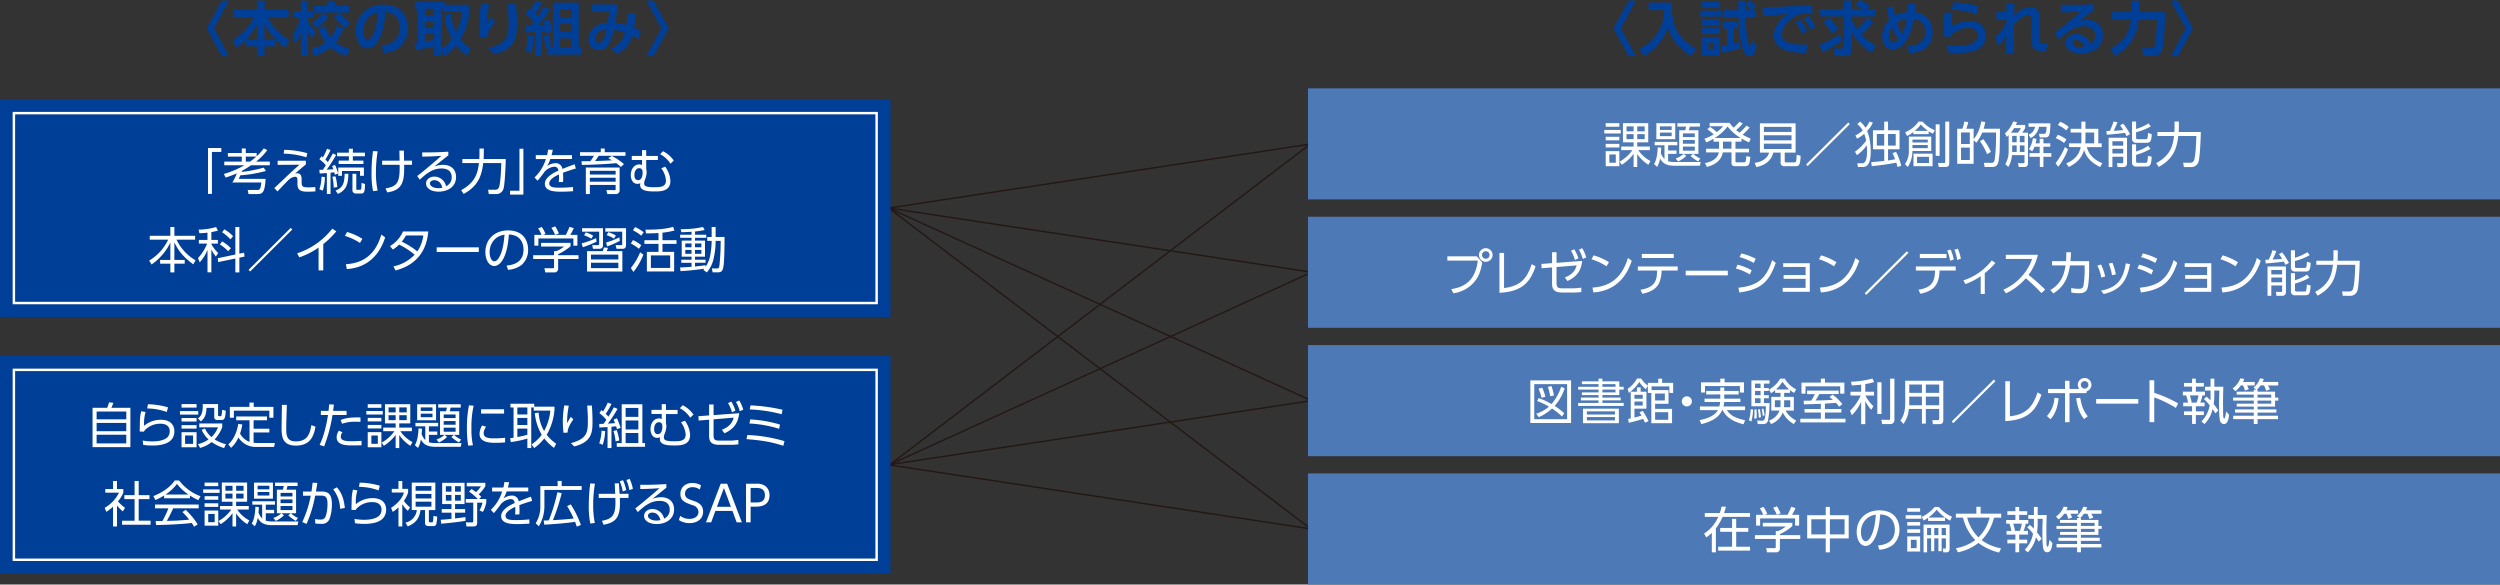 <svg xmlns="http://www.w3.org/2000/svg" xmlns:xlink="http://www.w3.org/1999/xlink" width="1100" height="257.2" viewBox="0 0 1100 257.2"><rect x="0" y="0" width="1100" height="257.2" fill="#333333" stroke="none"/><defs><clipPath id="a"><rect width="1100" height="257.2" fill="none"/></clipPath></defs><rect width="188.119" height="0.647" transform="matrix(0.989, -0.15, 0.15, 0.989, 390.971, 91.208)" fill="#231815"/><rect width="0.647" height="188.119" transform="matrix(0.15, -0.989, 0.989, 0.15, 390.974, 91.871)" fill="#231815"/><rect width="0.648" height="204.376" transform="translate(390.889 91.846) rotate(-65.508)" fill="#231815"/><rect width="0.647" height="233.519" transform="matrix(0.605, -0.796, 0.796, 0.605, 390.827, 91.809)" fill="#231815"/><rect width="233.52" height="0.647" transform="translate(390.982 204.466) rotate(-37.333)" fill="#231815"/><rect width="204.376" height="0.648" transform="matrix(0.91, -0.415, 0.415, 0.91, 390.931, 204.316)" fill="#231815"/><rect width="188.119" height="0.647" transform="matrix(0.989, -0.15, 0.15, 0.989, 390.971, 204.177)" fill="#231815"/><rect width="0.647" height="188.119" transform="translate(390.974 204.839) rotate(-81.366)" fill="#231815"/><rect width="391.829" height="95.777" transform="translate(0 43.663)" fill="#003f98"/><path d="M386.258,133.871H5.571V49.234H386.258ZM6.649,132.793H385.181V50.311H6.649Z" fill="#fff"/><rect width="391.829" height="95.778" transform="translate(0 156.631)" fill="#003f98"/><path d="M386.258,246.838H5.571V162.2H386.258ZM6.649,245.761H385.181V163.28H6.649Z" fill="#fff"/><path d="M100.769.258,94.1,12.485l6.67,12.226H97.616l-6.67-12.226L97.616.258Z" fill="#003f98"/><g clip-path="url(#a)"><path d="M113.216,17.4V10.417a28.624,28.624,0,0,1-9.02,10.547l-1.863-3.18c5.222-3.464,7.73-6.746,9.513-10.339H102.7V4.264h10.52V.258h3.207V4.264h10.571V7.445H117.74a25.434,25.434,0,0,0,9.589,10.21l-1.836,3.309a28.649,28.649,0,0,1-4.108-3.49v2.92h-5.016v4.317h-3.153V20.394h-4.885v-3Zm8.092,0a28.058,28.058,0,0,1-4.939-6.979V17.4Z" fill="#003f98"/><path d="M128.844,15.147a18.545,18.545,0,0,0,3.206-7.315h-2.894V4.885h3.231V.336h3V4.885h2.429V7.832h-2.429V9.383a20.64,20.64,0,0,0,3.49,4.55l-1.526,2.972a33.854,33.854,0,0,1-1.964-2.9V24.634h-3v-10.5a16.547,16.547,0,0,1-2.507,5.247ZM151.1,12.459a19.29,19.29,0,0,1-3.336,6.126,15.8,15.8,0,0,0,6.283,2.947l-1.526,3.1a20.315,20.315,0,0,1-7.083-3.748,22.913,22.913,0,0,1-7,3.748l-1.629-2.947a19.781,19.781,0,0,0,6.461-3.075,18.144,18.144,0,0,1-3.1-6.153l2.844-.983a15.411,15.411,0,0,0,2.557,4.912,14.748,14.748,0,0,0,2.587-4.988Zm-6.7-5.118a17.709,17.709,0,0,1-5.066,4.989L137.35,9.952a13.363,13.363,0,0,0,4.472-4.085ZM144.07.336h3.258V2.61h6.2V5.532H138.124V2.61h5.946Zm5.481,5.506a18.167,18.167,0,0,0,4.5,3.877l-1.81,2.689a18.272,18.272,0,0,1-5.3-5.067Z" fill="#003f98"/><path d="M167.761,20.006c3.256-.31,8.066-1.551,8.066-7.831,0-4.033-2.172-6.618-6.23-6.9-.44,7.057-2.612,15.975-7.937,15.975-3.282,0-5.117-3.7-5.117-7.574,0-7.444,5.582-11.658,12.123-11.658,7.7,0,10.8,5.016,10.8,10.314a10.755,10.755,0,0,1-3.567,8.427,13.006,13.006,0,0,1-7.03,2.559Zm-7.884-6.255c0,1.214.387,3.774,1.938,3.774,1.371,0,3.646-2.714,4.448-12.072-3.957.853-6.386,4.033-6.386,8.3" fill="#003f98"/><path d="M205.386,24.478a20.055,20.055,0,0,1-4.73-4.471,26.9,26.9,0,0,1-4.834,4.652L194.115,22.1v2.533h-3.1V20.265a65.475,65.475,0,0,1-8.168,1.783l-.493-3.127c.234-.026,1.295-.181,1.526-.207V3.851h-1.345V.9h13.132V2.119h10.806V5.2a25.656,25.656,0,0,1-3.827,11.968,21.03,21.03,0,0,0,4.576,4.162ZM186.929,6.694h4.085V3.85h-4.085Zm0,5.481h4.085V9.408h-4.085Zm4.085,2.765h-4.085v3.309a34.7,34.7,0,0,0,4.085-.827Zm7.445-8.97a23.556,23.556,0,0,0,2.2,8.092A26.658,26.658,0,0,0,203.319,5.2h-8.04V3.851h-1.164V21.635a18.025,18.025,0,0,0,4.628-4.55,26.333,26.333,0,0,1-3.155-10.468Z" fill="#003f98"/><path d="M215.327,1.99a36.375,36.375,0,0,0-1.036,8.375c1.009-1.654,1.112-1.835,1.63-2.611l2.016,1.551a23.778,23.778,0,0,0-2.429,3.749,6.739,6.739,0,0,0-1.008,3.2l-3.206.181a45.366,45.366,0,0,1-.389-6.1,42.62,42.62,0,0,1,.854-8.712Zm11.734-.207c.234,2.948.387,5.894.387,8.866,0,5.9-.671,10.883-10,13.183L214.862,21.2c8.631-2.171,8.918-5.584,8.918-10.856,0-3-.131-4.757-.415-8.557Z" fill="#003f98"/><path d="M234.726,15.845a31.489,31.489,0,0,1-.955,7.444l-2.482-1.137a27.7,27.7,0,0,0,.9-6.54ZM231.392,11.5c.44-.026,1.215-.051,2.12-.1.337-.413.905-1.164,1.292-1.732a17.091,17.091,0,0,0-3.489-3.49l1.5-2.559c.415.285.543.388.752.543A34.943,34.943,0,0,0,235.657.284l2.9.93a36.021,36.021,0,0,1-3.025,4.756c.181.207.388.415,1.034,1.216,1.242-1.809,2.016-3.154,2.637-4.214l2.791,1.06a62.668,62.668,0,0,1-5.222,7.238c.389-.026,2.353-.13,2.818-.156-.231-.8-.336-1.111-.543-1.731L241.55,8.5a29.839,29.839,0,0,1,1.629,5.35l-2.791.879c-.078-.439-.078-.491-.233-1.189-.362.052-1.474.181-1.733.207v10.96h-2.868v-10.7c-2.844.208-3.153.233-4.111.311Zm10.03,3.748A27.947,27.947,0,0,1,242.4,20.5l-2.482.542a28.6,28.6,0,0,0-.8-5.3ZM243.31,1.137h11.346V20.989h1.215v3.024H241.112V20.989h2.2ZM246.437,7.7h5.091V4.135h-5.091Zm0,6.36h5.091V10.546h-5.091Zm0,6.927h5.091V16.931h-5.091Z" fill="#003f98"/><path d="M269.1,21.221a9.651,9.651,0,0,0,5.815-6.85,24.034,24.034,0,0,0-4.757-1.241C269.067,17.4,267.8,22,263.486,22a4.355,4.355,0,0,1-4.551-4.7c0-2.714,1.785-6.927,8.478-7.341.312-1.706.543-3.722.621-4.808l-7.522.1V1.938h11.374c-.362,2.714-.75,5.4-1.137,8.116a22.591,22.591,0,0,1,4.807.983c.284-1.991.415-3.335.543-5.247l3.618.284c-.181,2.352-.362,3.7-.749,6.152a20.207,20.207,0,0,1,3.05,1.474l-1.162,3.541c-.958-.569-1.5-.9-2.662-1.473a11.837,11.837,0,0,1-6.9,7.987Zm-7.188-4.058a1.483,1.483,0,0,0,1.526,1.654c1.991,0,2.766-3.179,3.412-5.868-2.869.1-4.938,1.732-4.938,4.214" fill="#003f98"/><path d="M284.359,24.711l6.67-12.227L284.359.258h3.155l6.668,12.226-6.668,12.227Z" fill="#003f98"/><path d="M719.769.258,713.1,12.485l6.67,12.226h-3.153l-6.67-12.226L716.616.258Z" fill="#003f98"/><path d="M725.418,1.137h10.158c-.179,9.022,1.94,15.691,10.753,20.24l-2.223,3.231c-5.687-3.386-8.659-7.393-10.338-12.64a21.111,21.111,0,0,1-10.288,12.64l-2.173-3.127a18.217,18.217,0,0,0,8.194-7.367,17.053,17.053,0,0,0,2.715-9.694h-6.8Z" fill="#003f98"/><path d="M757.332,7.315h-9.2V4.652h9.2Zm-.543-3.826H748.93V.879h7.859Zm0,7.625H748.93V8.478h7.859Zm0,3.878H748.93V12.355h7.859Zm0,9.28H748.93V16.233h7.859Zm-2.612-5.557h-2.429v2.947h2.429Zm11.374,2.611c-2.456.7-5.659,1.473-7.754,1.86l-.517-3c1.345-.233,1.576-.284,2.612-.491V12.511h-1.914V9.59H764.6v2.921h-1.757V19.05c.98-.232,1.445-.362,2.506-.646ZM770.128.155a16.242,16.242,0,0,1,2.531,2.869L770.645,4.5h1.911V7.445h-4.548c.362,8.918,1.318,12.924,1.913,12.924.181,0,.362-.259.412-.414.131-.413.465-1.6.646-2.171L773,20.136c-.931,3.412-1.7,4.575-3.128,4.575-1.81,0-2.688-2.016-3.256-3.955-1.217-4.161-1.423-8.943-1.6-13.311h-6.952V4.5h6.824c0-.671-.1-3.437-.1-4.187h3.075c0,.543.052,3.722.078,4.187h2.61a18.428,18.428,0,0,0-2.429-2.869Z" fill="#003f98"/><path d="M797.462,5.945c-1.008-.052-1.732-.078-2.325-.078a9.628,9.628,0,0,0-2.9.337c-3.565,1.059-8.168,4.963-8.168,8.969,0,2.558,1.682,4.446,9.513,4.446.775,0,1.215-.026,1.68-.052l-.543,3.722c-4.885-.1-14.216-.233-14.216-7.935,0-4.6,4.006-7.73,6.306-9.2-2.61.181-8.709.646-11.037.931l-.232-3.722c1.7,0,2.585-.052,5.351-.233,6.28-.413,11.218-.543,16.465-.646Zm-5.3,2.765a23.836,23.836,0,0,1,2.894,4.86l-2.12,1.241a21.181,21.181,0,0,0-2.765-4.938Zm3.643-1.654a23.583,23.583,0,0,1,2.947,4.834l-2.12,1.189a21.255,21.255,0,0,0-2.816-4.912Z" fill="#003f98"/><path d="M810.454,17.939a48.933,48.933,0,0,1-8.53,4.912L800.606,19.7a48.308,48.308,0,0,0,8.943-4.7Zm13.8-8.22a26.6,26.6,0,0,1-5.247,5.455,23.131,23.131,0,0,0,6.436,4.911l-1.886,3.179c-6.566-4.291-8.221-8.039-9.021-9.823v8.634a2.27,2.27,0,0,1-2.378,2.585h-4.782l-.518-3.309h3.852c.284,0,.621,0,.621-.646V7.212H800.865V4.084h10.469V.233h3.205V4.084h5.039a15.138,15.138,0,0,0-3.308-1.912L818.208,0a16.033,16.033,0,0,1,4.6,2.661l-1.267,1.422h3.568V7.212H814.539v.542A19.289,19.289,0,0,0,817.1,12.8a28.606,28.606,0,0,0,4.447-4.963ZM804.664,7.987a17.467,17.467,0,0,1,4.214,4.705l-2.663,2.068a19.256,19.256,0,0,0-4.058-4.86Z" fill="#003f98"/><path d="M833.14,2.74a35.2,35.2,0,0,0,.724,4.162,12.88,12.88,0,0,1,5.376-1.578c.128-1.55.155-2.352.206-3.928l3.517.232c-.156,2.017-.209,2.714-.337,3.749,7.729.982,7.729,8.064,7.729,8.943,0,8.323-8.091,8.944-10.16,9.1l-.981-3.128c4.111-.154,7.832-1.551,7.832-6.177,0-4.912-3.645-5.584-4.938-5.765-1.808,10.469-6.306,13.416-9.227,13.416-3.128,0-4.731-2.818-4.731-5.869a9.9,9.9,0,0,1,3.18-7.263,40.864,40.864,0,0,1-1.164-5.118Zm-.724,9.15a6.828,6.828,0,0,0-1.267,4.006c0,1.5.646,2.689,1.913,2.689a3.212,3.212,0,0,0,2.4-1.395,15.594,15.594,0,0,1-3.05-5.3m6.592-3.618A11.39,11.39,0,0,0,834.664,9.8a17.588,17.588,0,0,0,2.353,5.066,26.345,26.345,0,0,0,1.991-6.591" fill="#003f98"/><path d="M859.232,5.713a22.709,22.709,0,0,0-.7,6.126,13.887,13.887,0,0,1,8.038-2.56c5.946,0,7.161,4.059,7.161,6.333,0,5.791-4.938,7.7-12.046,7.7a40.029,40.029,0,0,1-4.807-.259l-.415-3.334a38.154,38.154,0,0,0,5.144.387c6.7,0,8.531-2.016,8.531-4.626,0-1.862-1.448-3.154-3.955-3.154a10.3,10.3,0,0,0-7.651,3.179c-.025.311-.052.414-.078.646l-3.386-.129c.078-6.048.13-7.393.671-10.649Zm10.469.568c-.724-.284-4.083-1.654-10.907-2.016l.594-3.2a41.025,41.025,0,0,1,11.167,1.628Z" fill="#003f98"/><path d="M877.754,16.595a24.272,24.272,0,0,0,5.041-6.436c0-.233.027-1.4.027-1.655l-4.369.052V5.3h4.369V1.5h3.566c-.1,1.551-.154,3.748-.154,5.222,1.5-1.4,3.824-3.568,7.289-3.568a3.781,3.781,0,0,1,3.955,3.154,11.072,11.072,0,0,1,.1,2.92l-.156,4.008c-.051,1.059-.1,3.153-.1,3.437,0,1.706,0,2.767,3.7,2.586l-.855,3.437c-5.506-.129-6.409-1.706-6.409-5.557,0-.6.051-1.707.129-3.878l.156-3.877c.05-1.138.128-2.766-1.526-2.766-1.009,0-3.181.542-6.384,4.369-.027,3.179-.027,4.006-.027,6.979,0,2.171.027,4.342.077,5.48h-3.464c.027-4.86.027-5.4.053-7.936a23.308,23.308,0,0,1-3.284,4.549Z" fill="#003f98"/><path d="M921.118,4.549c-1.395.956-4.136,3.1-6.177,4.7a13.147,13.147,0,0,1,3.283-.516c3.075,0,7.057,1.706,7.057,6.8,0,4.963-4.007,7.961-9.538,7.961-4.782,0-6.927-2.222-6.927-4.524,0-2.274,2.042-4.032,4.782-4.032a6.587,6.587,0,0,1,6.228,4.472,4.374,4.374,0,0,0,2.069-3.774c0-2.378-1.6-4.11-5.066-4.11-4.008,0-6.954,2.172-10.884,5.894l-1.938-2.9c1.06-.776,5.583-4.24,11.5-9.436-2.766.181-5.4.311-8.684.362V2.119c5.662.026,8.168,0,14.293-.259ZM913.52,17.6c-1.061,0-1.707.671-1.707,1.214,0,1.215,1.448,1.99,3.62,1.99a6.942,6.942,0,0,0,1.655-.181c-.647-1.886-1.785-3.023-3.568-3.023" fill="#003f98"/><path d="M928.63,21.48c6.9-3.852,8.453-8.169,9-12.873h-8.3V5.324h8.528c.053-.827.053-1.4.053-2.223V.284h3.412V3.179c0,.6-.026,1.034-.026,2.145h11.3c-.053,4.033-.234,13.287-1.267,16.543-.8,2.56-2.793,2.767-4.214,2.767H943.1l-.568-3.413h3.8c.878,0,1.524-.1,1.861-1.55.621-2.586.8-8.685.878-11.064h-8.013c-.853,8.634-5.376,13.028-10.469,15.975Z" fill="#003f98"/><path d="M955.087,24.711l6.67-12.227L955.087.258h3.155l6.668,12.226-6.668,12.227Z" fill="#003f98"/><path d="M91.525,85.312V65.128h5.86v1.723H93.249V85.312Z" fill="#fff"/><path d="M117.021,75.209a57.329,57.329,0,0,1-11.288,1.938c-.474,1.142-.518,1.228-.667,1.551h11.8c-.3,5.385-1.1,6.678-3.382,6.678h-4.136l-.366-1.809,4.287.021c1.164,0,1.444-.646,1.7-3.295H102.222a22.05,22.05,0,0,0,1.981-4.029,49.987,49.987,0,0,1-4.932,1.875l-.755-1.6a40.734,40.734,0,0,0,9.027-3.834H98.688V71.116h7.691V68.9H100.26V67.325h6.119v-2h1.766v2h4.782v1.421a21.407,21.407,0,0,0,3.144-3.468l1.53.776a24.23,24.23,0,0,1-4.954,5.062h6.074V72.71h-8.227c-1.465.991-2.522,1.616-3.964,2.412-.044.087-.172.453-.216.517a56.773,56.773,0,0,0,9.694-1.873ZM110,71.116a34.285,34.285,0,0,0,2.778-2.218h-4.63v2.218Z" fill="#fff"/><path d="M134.586,70.707v1.659c-1.53,1.228-3.3,2.714-4.782,4.049a2.711,2.711,0,0,1,.947-.171c1.962,0,1.962,1.83,1.962,3.037v.883c0,1.788.257,2.283,3.166,2.283,1.056,0,2.153-.108,2.843-.172l.086,1.917c-.8.064-1.593.151-3.081.151-2.26,0-4.845,0-4.845-3.274V79.647c0-1.056,0-1.874-1.1-1.874a4.682,4.682,0,0,0-2.349.99c-1.054.948-1.959,1.9-5.342,5.472l-1.378-1.487c.151-.129,3.532-3.338,4.136-3.9,4.546-4.329,5.428-5.083,6.979-6.375l-9.671.064V70.729Zm.215-1.486a35.514,35.514,0,0,0-9.993-1.615l.235-1.681a39.37,39.37,0,0,1,10.168,1.486Z" fill="#fff"/><path d="M147.909,68.186a75.047,75.047,0,0,1-4.135,6.463c.452-.022,2.5-.13,2.908-.151a7.592,7.592,0,0,0-.583-1.4l1.293-.56a20.917,20.917,0,0,1,1.378,3.834l-1.42.517c-.087-.452-.131-.6-.238-1.077-.516.065-1.12.129-1.68.172v9.371h-1.616v-9.22c-1.269.108-2.175.151-3.166.195l-.128-1.617h1.549l1.292-1.982a13.3,13.3,0,0,0-2.82-2.627l.882-1.358c.216.173.324.259.646.5a24.124,24.124,0,0,0,1.81-3.791l1.572.56a34.863,34.863,0,0,1-2.283,4.2,12.984,12.984,0,0,1,1.1,1.121c.992-1.659,1.617-2.8,2.176-3.835Zm-7.387,15.079a18.039,18.039,0,0,0,.947-5.515l1.486.152a19.8,19.8,0,0,1-.926,5.988Zm6.31-.711a25.122,25.122,0,0,0-.581-4.782l1.334-.193a19.359,19.359,0,0,1,.8,4.739Zm6.463-6.074c-.151,5.126-1.142,7.173-4.588,8.853l-1.056-1.486c3.317-1.25,3.921-3.382,3.984-7.367Zm1.96-11.051v1.745h5.321v1.594h-5.321v1.9h4.652v1.508h-10.9V70.664h4.5v-1.9h-5.192V67.174h5.192V65.429Zm4.868,11.934h-1.7V75.231h-7.948v2.132h-1.659V73.7h11.309Zm-3.361-.883v6.484c0,.409,0,.56.518.56h1.077c.474,0,.537-.3.6-.56a21.918,21.918,0,0,0,.108-2.478l1.509.453c.042,3.511-.411,4.2-1.572,4.2h-2.37a1.428,1.428,0,0,1-1.552-1.68V76.48Z" fill="#fff"/><path d="M166.168,66.593a58.587,58.587,0,0,0-.755,9.348,35.919,35.919,0,0,0,.755,7.906l-2.024.259a38.763,38.763,0,0,1-.67-8.057,71.716,71.716,0,0,1,.646-9.585Zm1.981,5.924v-1.81h7.67c-.023-.969-.066-3.317-.087-4.437h1.981c0,.71.065,3.791.086,4.437l3.49-.021v1.831H177.82c.11,6.591-.256,11.223-7.453,12.127l-.709-1.766c5.211-.84,6.331-2.585,6.182-10.361Z" fill="#fff"/><path d="M197.262,68.359c-.474.346-1.141.883-1.68,1.315-2.757,2.218-3.058,2.455-4.481,3.575a11.474,11.474,0,0,1,3.856-.732c3.168,0,5.708,1.744,5.708,5.406,0,4.223-3.618,6.4-7.646,6.4-3.425,0-5.557-1.529-5.557-3.575,0-1.788,1.636-3.037,3.639-3.037a5.262,5.262,0,0,1,5.148,4.221,4.147,4.147,0,0,0,2.5-3.963c0-1.142-.343-3.834-4.479-3.834-3.814,0-6.613,2.132-9.564,4.932l-1.122-1.615c1.659-1.292,6.592-5.256,10.642-8.9-3.663.259-4.932.3-8.445.366V67.067c4.568,0,6.334-.022,11.482-.323Zm-6.226,10.922c-1.313,0-1.873.84-1.873,1.422,0,1.055,1.378,2.089,3.79,2.089a6.3,6.3,0,0,0,1.682-.194c-.476-2.047-1.724-3.317-3.6-3.317" fill="#fff"/><path d="M210.974,65.365h1.9V67.8c0,.5-.023,1.12-.086,2.175h9.737c0,2.22-.367,10.771-.926,12.817A3.263,3.263,0,0,1,218.32,85.4h-3.252l-.3-1.917h3.1a1.651,1.651,0,0,0,1.745-1.25c.646-1.938.9-8.164.947-10.49h-7.947c-.647,5.363-2.046,10.017-8.6,13.592l-1.1-1.659c6.377-3.51,7.3-7.689,7.819-11.933h-7.3V69.974h7.453c.044-.5.086-1.206.086-2.261Z" fill="#fff"/><path d="M230.288,65.452V85.636h-5.86V83.912h4.136V65.452Z" fill="#fff"/><path d="M251.661,68.252v1.723h-9.5a17.762,17.762,0,0,1-1.421,3.1,6.423,6.423,0,0,1,3.446-1.271,2.939,2.939,0,0,1,3.275,2.52c.495-.193,3.448-1.378,5.386-2.047l.516,1.875c-1.745.5-3.273.969-5.643,1.874.065.754.086,1.681.086,2.455,0,.3,0,.948-.065,1.638h-1.873c.042-.5.107-1.293.107-2.068,0-.366,0-.733-.044-1.293-1.659.776-4.264,2.155-4.264,3.921,0,1.895,2.391,1.895,4.76,1.895a52.918,52.918,0,0,0,5.688-.3l.063,1.852c-1.227.086-3.1.216-5.149.216-2.433,0-7.3,0-7.3-3.469,0-2.929,3.856-4.868,5.988-5.815-.238-1.271-.84-1.7-1.831-1.7a6.412,6.412,0,0,0-4.264,2.2c-.992,1.357-2.414,3.252-3.1,3.964l-1.336-1.444a18.676,18.676,0,0,0,5-8.1h-4.437V68.252H240.7a15.427,15.427,0,0,0,.453-2.413l2.069.086a20.272,20.272,0,0,1-.539,2.327Z" fill="#fff"/><path d="M269.206,68.618a25.467,25.467,0,0,1,5.342,3.6l-1.357,1.249a17.367,17.367,0,0,0-2.046-1.679c-3.6.366-10.6.753-15.123.774l-.172-1.615c1.294-.021,1.854-.021,3.9-.043a17.045,17.045,0,0,0,1.551-2.348h-6.1V66.981h9.134V65.365h1.745v1.616h9.133v1.572H263.433c-.711,1.1-.861,1.292-1.616,2.305,2.78-.086,3.233-.108,7.453-.3-.647-.389-.8-.474-1.636-.97Zm3.425,14.949a1.617,1.617,0,0,1-1.852,1.809h-3.555l-.409-1.766,3.446.043c.583,0,.625-.107.625-.559V81.37H259.535v4.006h-1.768V73.723h14.864Zm-1.745-8.422H259.535V76.8h11.351Zm0,3.058H259.535v1.724h11.351Z" fill="#fff"/><path d="M289.464,68.6v1.81h-5.125V74.37a7.015,7.015,0,0,1,.194,1.443,9.585,9.585,0,0,1-.819,3.4,4.727,4.727,0,0,0-.28,1.465c0,1.206.8,1.7,4.416,1.7,2.433,0,5.169,0,5.169-2.908a10,10,0,0,0-2.067-5.407l1.722-.733a11.507,11.507,0,0,1,2.3,6.269c0,4.632-4.309,4.632-6.935,4.632-2.543,0-6.376-.065-6.376-2.823a6.162,6.162,0,0,1,.085-.839,2.2,2.2,0,0,1-1.228.323c-2.412,0-2.971-2.434-2.971-3.856,0-2.542,1.441-4.7,3.725-4.7a2.375,2.375,0,0,1,1.206.3V70.407h-4.5V68.6h4.5V66.055h1.854V68.6Zm-10.317,8.422c0,1.055.28,2.24,1.658,2.24,1.531,0,1.96-1.938,1.96-3.338,0-1.25-.45-1.917-1.572-1.917-1.227,0-2.046,1.249-2.046,3.015m15.876-5a12.313,12.313,0,0,0-4.567-4.179l1.271-1.314a12.947,12.947,0,0,1,4.74,4.114Z" fill="#fff"/><path d="M74.954,103.749V99.871H76.72v3.878h9.135v1.7H77.669a20.986,20.986,0,0,0,8.4,9.111l-1.033,1.745c-4.633-3.4-6.634-6.183-8.316-9.65v7.712h4.546V116H76.72v3.856H74.954V116h-4.5v-1.636h4.5v-7.626a24.72,24.72,0,0,1-8.251,9.628l-1.075-1.7a21.435,21.435,0,0,0,8.379-9.219H65.885v-1.7Z" fill="#fff"/><path d="M93,105.558h2.866v1.615H93v.28a19.483,19.483,0,0,0,2.994,3.9l-1.012,1.529A16.983,16.983,0,0,1,93,109.759V119.84h-1.7v-9.887a17.871,17.871,0,0,1-3.425,5.471l-.753-1.874a20.442,20.442,0,0,0,4.029-6.377H87.5v-1.615h3.79V102.37c-1.959.215-2.843.237-3.533.258l-.365-1.593a28.45,28.45,0,0,0,7.691-1.142l.8,1.594a28.441,28.441,0,0,1-2.886.624Zm14.388,5.622.218,1.7-2.285.5v6.463h-1.766v-6.1l-7.539,1.572-.216-1.7,7.755-1.637V99.893h1.766v11.718Zm-7-.624a17.844,17.844,0,0,0-3.683-3.017l1.056-1.313a18.341,18.341,0,0,1,3.833,2.972Zm.992-5.256a19.6,19.6,0,0,0-3.662-3.123l.99-1.272a17,17,0,0,1,3.857,3.037Z" fill="#fff"/><path d="M128.615,100.969l-18.547,18.482-.711-.689L127.9,100.28Z" fill="#fff"/><path d="M142.239,118.978h-2.067V108.94a34.318,34.318,0,0,1-8.488,4.308l-.947-1.787A32.121,32.121,0,0,0,146.181,100.6l1.81,1.185a39.362,39.362,0,0,1-5.752,5.622Z" fill="#fff"/><path d="M158.385,106.893a25.72,25.72,0,0,0-6.635-3.1l.969-1.723a26.953,26.953,0,0,1,6.743,3.016Zm-6.182,9.349c10.9-.582,14.108-8.207,15.594-13.033l1.682,1.25c-1.036,3.059-4.481,13.118-16.889,13.936Z" fill="#fff"/><path d="M171.579,108.294a14.248,14.248,0,0,0,5.753-6.463h11.136c-.387,3.511-1.509,13.807-14.432,17.168l-.926-1.787a18.03,18.03,0,0,0,9.326-5.128,31.716,31.716,0,0,0-6.849-4.459,13.241,13.241,0,0,1-2.736,2.176Zm7.045-4.675a17.429,17.429,0,0,1-1.852,2.714,33.1,33.1,0,0,1,6.849,4.286,15.635,15.635,0,0,0,2.629-7Z" fill="#fff"/><rect width="18.526" height="2.047" transform="translate(192.141 108.831)" fill="#fff"/><path d="M222.891,116.846c2.218-.237,7.453-.862,7.453-7.023,0-1.7-.518-6.44-6.441-6.634-.193,2.5-.625,7.8-2.843,11.352-1.271,2-2.65,2.5-3.618,2.5-2.111,0-3.877-2.5-3.877-6.053,0-5.858,4.264-9.607,9.951-9.607,6.979,0,8.853,4.825,8.853,8.465a8.681,8.681,0,0,1-2.886,6.743,11.2,11.2,0,0,1-5.946,2.133Zm-4.46-12.193a7.767,7.767,0,0,0-2.993,6.376c0,1.465.539,3.943,2.067,3.943.9,0,1.551-.8,2.111-1.745,1.81-3.1,2.155-7.475,2.37-9.953a8.15,8.15,0,0,0-3.555,1.379" fill="#fff"/><path d="M251.059,108.337a24.492,24.492,0,0,1-5.472,3.511v.452h8.959v1.659h-8.959V118.2a1.579,1.579,0,0,1-1.766,1.658H239.9l-.345-1.852,3.513.022c.667,0,.709-.172.709-.668v-3.4H234.6V112.3h9.176v-1.788h.927a12.326,12.326,0,0,0,3.489-2.047H238.068v-1.593h12.991Zm-2.09-5a31.569,31.569,0,0,0,1.614-3.554l1.876.624a22.315,22.315,0,0,1-1.531,2.93h3.124v4.76h-1.766v-3.166h-15.4V108.1h-1.766v-4.76h3.124a12.782,12.782,0,0,0-1.486-2.843l1.593-.626a11.773,11.773,0,0,1,1.659,3.06l-1.076.409Zm-4.719-.022a18.407,18.407,0,0,0-1.635-3.058l1.658-.668a17.04,17.04,0,0,1,1.636,3.145Z" fill="#fff"/><path d="M255.938,107.066a35.629,35.629,0,0,0,6.355-2.284l.193,1.573a57.207,57.207,0,0,1-6.053,2.434Zm9.371-6.656v7.453c0,1.615-1.227,1.615-1.787,1.615h-2.608l-.345-1.636,2.521.021c.474,0,.539-.258.539-.538v-5.386h-7.518V100.41Zm-5.083,4.631a18.5,18.5,0,0,0-3.231-1.529l.774-1.293A18.342,18.342,0,0,1,261,103.684Zm13.613,14.432H258.287v-8.961h6.893a15.139,15.139,0,0,0,.56-1.637l1.766.195c-.194.56-.238.667-.56,1.442h6.893Zm-1.766-7.452H260.032v2.154h12.041Zm0,3.575H260.032v2.369h12.041Zm-5.731-15.186h9.112v7.366c0,.776-.171,1.7-1.594,1.7h-2.584l-.409-1.636,2.52.021c.366,0,.387-.237.387-.56v-5.364h-7.432Zm.324,6.311a34.143,34.143,0,0,0,5.837-2.283l.217,1.55a36.961,36.961,0,0,1-5.559,2.413ZM270.177,105a14.861,14.861,0,0,0-3.252-1.529l.754-1.292A13.749,13.749,0,0,1,271,103.64Z" fill="#fff"/><path d="M281.109,109.478a16.019,16.019,0,0,0-3.532-2.326l.9-1.508a12.5,12.5,0,0,1,3.683,2.305Zm-3.532,8.444a27.745,27.745,0,0,0,4.094-6.936l1.4,1.055a27.863,27.863,0,0,1-4.373,7.626Zm4.567-14.217a17.391,17.391,0,0,0-3.662-2.37l.968-1.421a16.844,16.844,0,0,1,3.77,2.283Zm9.348,1.982h6.183V107.3h-6.183v3.512h5.127v8.637h-12v-8.637h5.125V107.3h-6.2v-1.615h6.2V102.52c-1.013.087-3.252.173-5.47.194l-.3-1.658c6.526.022,9.627-.5,12.19-1.25l.625,1.6a31.85,31.85,0,0,1-5.3.969Zm3.382,6.7h-8.486V117.9h8.486Z" fill="#fff"/><path d="M311.192,105.988v-1.723h1.939V99.871h1.744v4.394H318.8c0,2.973-.066,9.931-.409,12.494-.345,2.5-.928,3.08-2.65,3.08h-2.176l-.345-1.744,2.111.043c.84.021,1.1-.345,1.206-1.206a101.66,101.66,0,0,0,.56-10.944h-2.219a35.061,35.061,0,0,1-.926,7.949,13.778,13.778,0,0,1-2.929,5.923l-1.55-1.1c.15-.172.344-.452.451-.56-2.219.409-7.236.926-10.49,1.1l-.215-1.616c.884-.021,2.391-.086,5.062-.3v-1.766h-4.523v-1.335h4.523v-1.358h-4.329V105.86h4.329v-1.228h-5.02v-1.358h5.02v-1.292c-2.629.151-3.641.172-4.481.194l-.3-1.336a43.207,43.207,0,0,0,9.823-.969l.711,1.314a33.679,33.679,0,0,1-4.222.667v1.422h4.932v1.358h-4.932v1.228H310.2v7.064h-4.395v1.358h4.652v1.335h-4.652v1.638c1.507-.13,3.231-.366,4.652-.561v.732a14.242,14.242,0,0,0,2.262-6.527,31.161,31.161,0,0,0,.409-4.911Zm-6.914,1.142h-2.757v1.681h2.757Zm0,2.843h-2.757v1.7h2.757Zm4.329-2.843h-2.8v1.681h2.8Zm0,2.843h-2.8v1.7h2.8Z" fill="#fff"/><path d="M47.163,179.44c.43-1.057.733-2.089.84-2.412l1.873.214a20.14,20.14,0,0,1-.884,2.2h8.381v17.3H40.721v-17.3Zm8.4,1.637H42.509V184.5H55.563Zm0,5.018H42.509v3.62H55.563Zm0,5.192H42.509V195.1H55.563Z" fill="#fff"/><path d="M64.061,181.292a18.265,18.265,0,0,0-.667,6.053,11.526,11.526,0,0,1,7.41-2.65c5,0,5.923,3.21,5.923,5,0,5.171-4.975,6.335-9.585,6.335a26.17,26.17,0,0,1-4.136-.3l-.214-1.9a23.024,23.024,0,0,0,4.2.389c2.974,0,5.558-.583,6.851-2a3.826,3.826,0,0,0,.839-2.543c0-1.68-1.14-3.231-3.984-3.231a9.294,9.294,0,0,0-7.2,3.1c-.063.214-.086.28-.107.387l-1.918-.065c0-.733.065-3.964.086-4.61a20.226,20.226,0,0,1,.56-4.308Zm9.328-.021a26.5,26.5,0,0,0-8.638-1.551l.345-1.852a34.615,34.615,0,0,1,8.832,1.355Z" fill="#fff"/><path d="M87.227,182.433H79.17v-1.572h8.057Zm-.733-3.1H79.881V177.8h6.613Zm0,6.138H79.881v-1.549h6.613Zm0,3.123H79.881v-1.549h6.613Zm0,8.209H79.881v-6.634h6.613Zm-1.551-5.193H81.432v3.706h3.511ZM95.951,177.8v4.761c0,.236,0,.56.518.56h.516c.41,0,.473-.324.517-.518a13.847,13.847,0,0,0,.215-2.3l1.616.387c-.151,3.275-.559,4.115-1.9,4.115H95.713a1.266,1.266,0,0,1-1.441-1.379v-3.963h-3.4c-.151,2.757-.6,4.46-2.521,5.946l-1.293-1.316c1.638-1.054,2.156-2.906,2.156-5.319,0-.389-.024-.668-.024-.97Zm2.65,19.345a18.672,18.672,0,0,1-5.472-2.65,13.444,13.444,0,0,1-5.1,2.585l-.9-1.68a13.165,13.165,0,0,0,4.63-2.048,12.149,12.149,0,0,1-3.014-4.222l1.442-.6a10.831,10.831,0,0,0,2.864,3.791,11.762,11.762,0,0,0,2.867-4.309h-8.23v-1.7h10.1v1.679a15.864,15.864,0,0,1-3.361,5.342,17.373,17.373,0,0,0,4.978,2.111Z" fill="#fff"/><path d="M109.792,184.91h-5.86v-1.68h13.551v1.68h-5.9v3.727h6.935v1.638h-6.935v4.544a15.045,15.045,0,0,0,1.745.11h7.625l-.345,1.721h-7.691a9.035,9.035,0,0,1-8.034-4.178,12.557,12.557,0,0,1-3.23,4.568l-1.185-1.53c2.26-1.983,3.746-5.279,4.371-9l1.766.257a18.937,18.937,0,0,1-.989,3.987,7.823,7.823,0,0,0,4.178,3.662Zm1.831-7.775v1.873h8.68v4.8h-1.787v-3.123H102.9v3.123h-1.766v-4.8h8.617v-1.873Z" fill="#fff"/><path d="M126.218,178.147c-.194,5.815-.28,8.379-.28,10.425,0,2.757.128,5.645,4.178,5.645,5.58,0,6.291-3.879,6.893-7.152l1.81.667c-.688,3.9-2.09,8.337-8.638,8.337-5.9,0-6.289-3.942-6.289-7.691,0-1.616.129-8.766.15-10.231Z" fill="#fff"/><path d="M140.619,195.745c2.262-4.351,3.447-11.416,3.706-13.14h-3.146v-1.831h3.382c.152-1.507.152-1.594.259-2.843l2.09.066c-.131,1.1-.173,1.421-.345,2.777h5.922V182.6h-6.181a66.41,66.41,0,0,1-3.684,13.809Zm10.061-5.557a3.293,3.293,0,0,0-.733,1.96c0,1.9,2.5,1.983,5,1.983.732,0,2.349-.045,4.136-.173l.021,1.959c-.539.024-3.36.066-4.05.066-2.54,0-6.935,0-6.935-3.663a5.236,5.236,0,0,1,1.012-2.843Zm7.926-4.567c-.581-.021-1.227-.065-2.2-.065a16.566,16.566,0,0,0-5.9.9l-.625-1.659c1.637-.625,3.683-1.271,8.724-1.119Z" fill="#fff"/><path d="M168.418,182.391H161.18V180.84h7.238Zm-.6-2.972H161.8v-1.573h6.009Zm0,5.988H161.8v-1.551h6.009Zm0,3.123H161.8v-1.572h6.009Zm0,8.272H161.8v-6.657h6.009Zm-1.572-5.172H163.4v3.641h2.844Zm14.325,4.526a16.1,16.1,0,0,1-4.889-4.761v5.752h-1.6v-5.818a18.936,18.936,0,0,1-5.19,4.827l-.971-1.4a16.6,16.6,0,0,0,5.624-5.041h-4.933v-1.574h5.47v-1.852h-4.7v-8.444h11.137v8.444h-4.845v1.852h5.556v1.574h-5.083a14.781,14.781,0,0,0,5.342,4.8Zm-6.485-16.889h-3.123v2.176h3.123Zm0,3.425h-3.123v2.176h3.123Zm4.868-3.425h-3.273v2.176h3.273Zm0,3.425h-3.273v2.176h3.273Z" fill="#fff"/><path d="M203.046,194.95l-.324,1.637H191.478c-4.222,0-5.342-1.637-6.312-3.189A10.6,10.6,0,0,1,183.9,197.1l-1.358-1.227c.408-.712,1.444-2.478,1.614-7.39l1.531.152c-.022.753-.066,1.464-.173,2.369a7.828,7.828,0,0,0,1.616,2.648v-6.074H182.8v-1.507h9.972v1.507h-4.049v2.284H192.4v1.486h-3.683V194.6a9.13,9.13,0,0,0,2.778.346Zm-11.181-10.04h-8.314v-7.043h8.314Zm-1.572-5.664h-5.169v1.572h5.169Zm0,2.757h-5.169v1.551h5.169Zm11.654,12.688a17.366,17.366,0,0,1-3.338-2.414l1.075-.926h-4.07l1.119.9a13.215,13.215,0,0,1-3.6,2.456l-1.1-1.314a9.834,9.834,0,0,0,3.534-2.047H193.61V180.968h2.65a14.565,14.565,0,0,0,.366-1.615h-3.812v-1.486h9.908v1.486h-4.437c-.087.367-.108.5-.43,1.615h4.2v10.383h-2.283a12.425,12.425,0,0,0,3.123,2.069Zm-1.486-12.321h-5.235v1.593h5.235Zm0,2.885h-5.235v1.637h5.235Zm0,2.909h-5.235v1.787h5.235Z" fill="#fff"/><path d="M208.4,178.514a41.323,41.323,0,0,0-.97,9.757,32,32,0,0,0,.669,7.647l-2.09.172a42.969,42.969,0,0,1-.56-7.518,49.237,49.237,0,0,1,.9-10.231Zm5.494,9.24a5.189,5.189,0,0,0-1.078,2.908c0,1.96,2.2,2.219,4.5,2.219a45.863,45.863,0,0,0,4.934-.259v2.025c-.733.065-2.242.195-4.073.195-3.187,0-7.173-.3-7.173-4.007a7.221,7.221,0,0,1,1.143-3.62Zm7.9-5.774H211.675v-1.894H221.8Z" fill="#fff"/><path d="M243.975,178.922v1.358a26.335,26.335,0,0,1-3.425,11.05,20.024,20.024,0,0,0,4.178,3.921l-.968,1.81a20.923,20.923,0,0,1-4.287-4.159,20.987,20.987,0,0,1-4.416,4.245l-1.164-1.616a16.806,16.806,0,0,0,4.46-4.243,23.287,23.287,0,0,1-3.037-9.5l1.679-.257a18.383,18.383,0,0,0,2.412,8.12,23.193,23.193,0,0,0,2.737-8.983h-7.3v-1.379h-1.1v17.859h-1.7v-4.18a48.324,48.324,0,0,1-7.3,1.551l-.259-1.723c.733-.087,1.034-.108,1.486-.194V179.288h-1.378v-1.636h10.469v1.27Zm-11.934.366h-4.4v3.081h4.4Zm0,4.61h-4.4V187h4.4Zm-4.4,8.4a44.421,44.421,0,0,0,4.4-.991v-2.737h-4.4Z" fill="#fff"/><path d="M250.276,178.534a35.7,35.7,0,0,0-.753,7.647c.28-.516.881-1.593,1.635-2.757l1.122,1.077c-2.477,3.555-2.5,4.955-2.522,5.837l-1.808.109a38.568,38.568,0,0,1-.3-4.954,36.5,36.5,0,0,1,.667-7.152Zm10.145-.107c.173,2.326.28,4.761.28,7.087,0,4.63-.236,8.962-8.034,10.921l-1.486-1.465c7.323-1.917,7.474-4.912,7.474-9.953,0-2.025-.042-2.606-.28-6.59Z" fill="#fff"/><path d="M263.663,195.057a18.818,18.818,0,0,0,1.012-5.559l1.593.173a22.157,22.157,0,0,1-1.075,6.053Zm8.057-15.144a61.949,61.949,0,0,1-4.244,6.483c1.659-.084,2.562-.171,3.124-.236-.345-.884-.411-1.077-.625-1.551l1.465-.581a34.572,34.572,0,0,1,1.637,4.222l-1.6.6c-.215-.774-.28-.968-.388-1.292-.667.086-1.422.151-2.045.215v9.372h-1.724V187.9c-1.141.065-3.317.215-3.618.215l-.023-1.573c.583-.021.732-.021,1.917-.086.259-.345.6-.84,1.206-1.745a16.432,16.432,0,0,0-3.079-2.929l.882-1.335c.389.28.5.366.755.581a25.413,25.413,0,0,0,2.046-3.877l1.659.582a37.363,37.363,0,0,1-2.543,4.352,15.641,15.641,0,0,1,1.185,1.248c.131-.194,1.185-1.831,2.391-4.115Zm-.863,14.3a24,24,0,0,0-.926-4.588l1.443-.366a25.316,25.316,0,0,1,1.12,4.544Zm11.784-16.35V194.95h1.183v1.637h-12.45V194.95h2.177V177.867Zm-1.768,1.636h-5.6v3.921h5.6Zm0,5.514h-5.6v3.942h5.6Zm0,5.515h-5.6v4.418h5.6Z" fill="#fff"/><path d="M298.14,180.366v1.81h-5.125v3.963a7.016,7.016,0,0,1,.194,1.442,9.581,9.581,0,0,1-.819,3.4,4.739,4.739,0,0,0-.28,1.465c0,1.206.8,1.7,4.416,1.7,2.433,0,5.169,0,5.169-2.909a10.007,10.007,0,0,0-2.067-5.407l1.722-.733a11.515,11.515,0,0,1,2.3,6.27c0,4.631-4.309,4.631-6.935,4.631-2.543,0-6.376-.063-6.376-2.823a6.178,6.178,0,0,1,.085-.839,2.2,2.2,0,0,1-1.228.324c-2.412,0-2.971-2.435-2.971-3.856,0-2.543,1.441-4.7,3.725-4.7a2.365,2.365,0,0,1,1.206.3v-2.239h-4.5v-1.81h4.5v-2.542h1.854v2.542Zm-10.317,8.423c0,1.054.28,2.239,1.658,2.239,1.531,0,1.96-1.938,1.96-3.338,0-1.25-.451-1.917-1.572-1.917-1.227,0-2.046,1.248-2.046,3.016m15.876-5a12.3,12.3,0,0,0-4.567-4.178L300.4,178.3a12.948,12.948,0,0,1,4.74,4.114Z" fill="#fff"/><path d="M313.964,191.588c0,2.09.884,2.284,2.692,2.284h4.353a24.774,24.774,0,0,0,3.856-.324l.042,1.941a26.941,26.941,0,0,1-3.77.235h-4.609c-3.749,0-4.523-1.572-4.523-4.028v-7.022l-4.612.367-.084-1.9,4.7-.366v-4.8h1.959v4.675l11.288-.84c-.56,4.672-2.608,7.042-6.485,8.852l-1.141-1.551c3.7-1.486,4.631-3.4,5.191-5.342l-8.853.733Zm7.8-14.9a17.458,17.458,0,0,1,1.831,4.005l-1.53.69a16.741,16.741,0,0,0-1.724-4.027Zm3.511-.474a17.475,17.475,0,0,1,1.766,4.026l-1.528.712a16.87,16.87,0,0,0-1.682-4.092Z" fill="#fff"/><path d="M344.649,196.156c-4.588-1.486-8.53-2.349-16.2-2.93l.387-1.831a67.141,67.141,0,0,1,16.35,2.713Zm-1.81-7.476a52.845,52.845,0,0,0-13.1-2.347l.366-1.789a55.526,55.526,0,0,1,13.074,2.262Zm1.1-6.42a64.712,64.712,0,0,0-14.045-2.109l.324-1.789a78.988,78.988,0,0,1,14.087,1.917Z" fill="#fff"/><path d="M51.484,231.652H49.739v-8.724a19.791,19.791,0,0,1-2.951,2.283l-.732-1.765a15.6,15.6,0,0,0,6.312-6.679H46.336v-1.616h3.4V211.64h1.745v3.511h2.78v1.637a15.129,15.129,0,0,1-2.348,3.814,15.527,15.527,0,0,0,3.1,2.82L54.048,225a14.6,14.6,0,0,1-2.564-2.587Zm9.543-20.012v6.226h4.74v1.766h-4.74v9.477h5.235v1.766H53.705v-1.766h5.514v-9.477h-4.5v-1.766h4.5V211.64Z" fill="#fff"/><path d="M83.592,219.223H72.2v-1.206a25.023,25.023,0,0,1-3.833,2l-.884-1.745c6.42-2.519,8.832-6.009,9.413-6.87H78.81a20.857,20.857,0,0,0,9.415,6.935l-.949,1.724a23.371,23.371,0,0,1-3.684-2.024Zm-1.894,5.1a31.459,31.459,0,0,1,5.277,6.4l-1.552,1.033c-.345-.581-.6-.991-1.054-1.658-3.6.518-12.387.9-15.7.9l-.193-1.766h2.972a36.821,36.821,0,0,0,2.649-5.58h-5.9V222H87.427v1.658H76.184A58.827,58.827,0,0,1,73.4,229.2c.539-.021,2.953-.086,3.4-.108,2.628-.107,4.847-.3,6.442-.452a39.887,39.887,0,0,0-2.974-3.338Zm1.206-6.742a22.041,22.041,0,0,1-5.041-4.654,20.05,20.05,0,0,1-5,4.654Z" fill="#fff"/><path d="M96.638,216.875H89.4v-1.551h7.238Zm-.6-2.972H90.025v-1.572h6.009Zm0,5.988H90.025V218.34h6.009Zm0,3.123H90.025v-1.572h6.009Zm0,8.272H90.025v-6.655h6.009Zm-1.573-5.169H91.617v3.639h2.844Zm14.325,4.523a16.088,16.088,0,0,1-4.889-4.761v5.752h-1.6v-5.817a18.937,18.937,0,0,1-5.191,4.826l-.97-1.4a16.619,16.619,0,0,0,5.624-5.041H96.831v-1.572H102.3v-1.852h-4.7v-8.444h11.136v8.444H103.9v1.852h5.557V224.2h-5.083a14.776,14.776,0,0,0,5.341,4.8ZM102.3,213.751H99.179v2.176H102.3Zm0,3.425H99.179v2.176H102.3Zm4.868-3.425H103.9v2.176h3.273Zm0,3.425H103.9v2.176h3.273Z" fill="#fff"/><path d="M131.265,229.434l-.324,1.637H119.7c-4.222,0-5.342-1.637-6.312-3.188a10.53,10.53,0,0,1-1.269,3.7l-1.358-1.227c.409-.711,1.444-2.477,1.615-7.39l1.53.152c-.021.753-.065,1.465-.173,2.37a7.844,7.844,0,0,0,1.617,2.65v-6.075h-4.33v-1.509h9.973v1.509h-4.05v2.282h3.683v1.488H116.94v3.252a9.155,9.155,0,0,0,2.778.345ZM120.085,219.4h-8.314v-7.045h8.314Zm-1.573-5.666h-5.169V215.3h5.169Zm0,2.758h-5.169v1.551h5.169Zm11.654,12.687a17.506,17.506,0,0,1-3.338-2.412l1.076-.926h-4.071l1.12.9a13.231,13.231,0,0,1-3.6,2.456l-1.1-1.313a9.847,9.847,0,0,0,3.534-2.046h-1.962V215.454h2.65a15,15,0,0,0,.367-1.616h-3.812v-1.486h9.907v1.486H126.5c-.086.366-.107.494-.429,1.616h4.2v10.383H127.99a12.456,12.456,0,0,0,3.124,2.067Zm-1.486-12.321h-5.235v1.593h5.235Zm0,2.885h-5.235v1.637h5.235Zm0,2.909h-5.235v1.787h5.235Z" fill="#fff"/><path d="M133,229.693a47.227,47.227,0,0,0,3.726-11.591l-3.425.023v-1.852h3.749c.215-1.358.322-2.2.494-3.879l2.09.086c-.258,1.7-.345,2.2-.625,3.793h2.328c2.562,0,4.7.559,4.7,5.556A19.4,19.4,0,0,1,145,228.335a3.552,3.552,0,0,1-3.746,2.153,21.235,21.235,0,0,1-2.543-.149l-.086-1.983a11.872,11.872,0,0,0,2.349.259c1.442,0,2.025-.474,2.477-1.918a17.711,17.711,0,0,0,.646-4.954c0-3.6-1.185-3.726-3.792-3.683l-1.636.021a54.366,54.366,0,0,1-3.792,12.451Zm16.651-5.818a14.551,14.551,0,0,0-3.058-8.573l1.593-.884c2.477,2.522,3.275,6.291,3.534,9.091Z" fill="#fff"/><path d="M157.244,215.776a18.272,18.272,0,0,0-.667,6.053,11.526,11.526,0,0,1,7.41-2.65c5,0,5.923,3.21,5.923,5,0,5.169-4.975,6.333-9.585,6.333a26.168,26.168,0,0,1-4.136-.3l-.214-1.894a23.2,23.2,0,0,0,4.2.387c2.974,0,5.558-.583,6.851-2a3.826,3.826,0,0,0,.839-2.543c0-1.68-1.14-3.231-3.984-3.231a9.3,9.3,0,0,0-7.2,3.1c-.063.214-.086.28-.107.387l-1.918-.065c0-.733.065-3.964.086-4.61a20.265,20.265,0,0,1,.56-4.308Zm9.328-.021a26.579,26.579,0,0,0-8.638-1.551l.345-1.852a34.544,34.544,0,0,1,8.832,1.357Z" fill="#fff"/><path d="M177.008,231.631h-1.68v-8.423a14.328,14.328,0,0,1-2.521,2.025l-.733-1.766c4.029-2.692,5.062-5.02,5.687-6.742h-5.384v-1.616h2.951V211.64h1.68v3.469h2.563V216.7a12.577,12.577,0,0,1-1.873,3.684,14.381,14.381,0,0,0,2.757,2.866l-1.012,1.486a13.426,13.426,0,0,1-2.435-2.909Zm14.539-7.2H188.7v4.675c0,.452,0,.711.583.711h.774c.215,0,.411-.065.474-.473.086-.518.173-1.876.194-2.37l1.658.345a22.244,22.244,0,0,1-.452,3.469,1.306,1.306,0,0,1-1.335.667h-2c-1.054,0-1.593-.28-1.593-1.465v-5.559h-1.982c-.56,3.966-2.391,5.86-5.622,7.173l-1.013-1.658a6.242,6.242,0,0,0,5-5.515h-2.218V212.352h10.382Zm-1.721-10.576h-6.958v2.069h6.958Zm0,3.468h-6.958v2h6.958Zm0,3.4h-6.958v2.2h6.958Z" fill="#fff"/><path d="M204.829,229.131c-2.951.6-9.564,1.208-10.726,1.294l-.173-1.744c.84-.045,1.659-.066,4.717-.39v-2.713H194.36v-1.6h4.287v-2.2h-4.094v-9.35H204.4v9.35h-4.18v2.2h4.437v1.6h-4.437v2.541c.733-.085,3.921-.5,4.589-.6Zm-6.182-15.207H196.17v2.412h2.477Zm0,3.835H196.17v2.54h2.477Zm4.115-3.835h-2.543v2.412h2.543Zm0,3.835h-2.543v2.54h2.543Zm8.12,1.787h3.081v1.509a13.876,13.876,0,0,1-1.465,4.178l-1.551-.646a11.9,11.9,0,0,0,1.358-3.425h-2.349v8.918c0,1.421-.947,1.552-1.638,1.552h-3.079l-.259-1.79,2.543.022c.366,0,.709-.022.709-.537v-8.165h-3.3v-1.616h5.258a22.131,22.131,0,0,0-3.793-3.21l1.057-1.185a19.613,19.613,0,0,1,2,1.4,14.914,14.914,0,0,0,2.175-2.564h-6.268v-1.551h8.185v1.486a15.967,15.967,0,0,1-2.93,3.6,11.384,11.384,0,0,1,1.12,1.057Z" fill="#fff"/><path d="M232.436,214.505v1.724h-9.5a17.8,17.8,0,0,1-1.421,3.1,6.423,6.423,0,0,1,3.446-1.271,2.939,2.939,0,0,1,3.275,2.519c.495-.193,3.447-1.378,5.386-2.045l.516,1.875c-1.745.494-3.273.968-5.643,1.873.065.754.086,1.68.086,2.456,0,.3,0,.947-.065,1.636h-1.873c.042-.495.107-1.293.107-2.067,0-.366,0-.733-.044-1.292-1.659.774-4.264,2.153-4.264,3.921,0,1.894,2.391,1.894,4.76,1.894a53.178,53.178,0,0,0,5.688-.3l.063,1.852c-1.227.086-3.1.215-5.149.215-2.433,0-7.3,0-7.3-3.467,0-2.929,3.856-4.868,5.988-5.817-.238-1.269-.84-1.7-1.831-1.7a6.412,6.412,0,0,0-4.264,2.2c-.992,1.358-2.414,3.252-3.1,3.964l-1.336-1.444a18.676,18.676,0,0,0,5-8.1h-4.437v-1.724h4.952a15.434,15.434,0,0,0,.453-2.412l2.069.086a20.222,20.222,0,0,1-.539,2.326Z" fill="#fff"/><path d="M245.349,213.882V211.62h1.789v2.262h8.81v1.7H239.533v6.72a16.963,16.963,0,0,1-2.456,9.263L235.7,230.23a13.448,13.448,0,0,0,2.048-7.474v-8.874Zm5.773,8.034a43.094,43.094,0,0,1,4.46,9.046l-1.789.777c-.259-.777-.453-1.358-.775-2.132-3.555.581-10.683,1.1-13.527,1.248l-.28-1.831c1.293-.021,1.831-.042,2.261-.063a75.671,75.671,0,0,0,3.79-12.408l1.876.474a86.683,86.683,0,0,1-3.856,11.847c3.6-.216,5.9-.345,9.132-.732a45.029,45.029,0,0,0-2.885-5.451Z" fill="#fff"/><path d="M261.777,212.825a54.7,54.7,0,0,0-.777,9.349,37.884,37.884,0,0,0,.733,7.927l-2,.259a38.283,38.283,0,0,1-.667-7.992,72.484,72.484,0,0,1,.646-9.671Zm3.079,16.329c4.136-.8,5.946-2.048,5.946-7.929,0-.45-.021-1.463-.044-2.132h-7.323v-1.808h7.26c-.044-.97-.152-3.447-.217-4.588l1.852-.044c.065.839.238,3.963.282,4.632h3.94v1.808H272.72c.021.583.063,2.048.063,2.414,0,6.935-2.648,8.508-7.215,9.392Zm9.263-17.88a20.045,20.045,0,0,1,1.421,4.4l-1.551.559a17.361,17.361,0,0,0-1.314-4.457Zm2.93-.581a19.094,19.094,0,0,1,1.421,4.4l-1.551.56a17.05,17.05,0,0,0-1.314-4.437Z" fill="#fff"/><path d="M293.194,214.615c-.474.343-1.141.881-1.68,1.313-2.757,2.218-3.058,2.456-4.481,3.576a11.475,11.475,0,0,1,3.856-.733c3.168,0,5.709,1.745,5.709,5.408,0,4.222-3.619,6.4-7.647,6.4-3.425,0-5.556-1.528-5.556-3.576,0-1.787,1.635-3.037,3.638-3.037a5.263,5.263,0,0,1,5.148,4.222,4.146,4.146,0,0,0,2.5-3.963c0-1.141-.343-3.835-4.479-3.835-3.814,0-6.612,2.134-9.564,4.933l-1.121-1.616c1.658-1.292,6.591-5.256,10.642-8.9-3.664.257-4.935.3-8.446.366V213.32c4.568,0,6.334-.021,11.482-.322Zm-6.225,10.919c-1.314,0-1.874.84-1.874,1.423,0,1.054,1.378,2.09,3.79,2.09a6.28,6.28,0,0,0,1.683-.2c-.477-2.046-1.724-3.317-3.6-3.317" fill="#fff"/><path d="M307.917,215.431a5.3,5.3,0,0,0-3.21-1.076c-1.9,0-3.3,1.1-3.3,2.865,0,1.81,1.423,2.37,3.168,2.951,2.239.732,4.8,1.658,4.8,4.976,0,2.757-2.111,5.019-5.946,5.019a8.338,8.338,0,0,1-4.738-1.357l.6-1.831a6.672,6.672,0,0,0,4.05,1.336c1.961,0,3.986-.926,3.986-3.037a3.167,3.167,0,0,0-2.477-2.953c-3.383-1.183-5.473-1.894-5.473-5.018,0-2.908,2.263-4.8,5.256-4.8a7.56,7.56,0,0,1,3.793,1.013Z" fill="#fff"/><path d="M314.774,224.8l-1.852,5.02h-2.284l6.462-16.975h2.843l6.464,16.975h-2.283l-1.853-5.02Zm6.828-1.808-3.079-8.272-3.082,8.272Z" fill="#fff"/><path d="M332.662,212.846a6.2,6.2,0,0,1,4.178,1.078,5.012,5.012,0,0,1,1.745,3.984c0,5.02-4.609,5.02-6.268,5.02h-2.045v6.893h-2.025V212.846Zm-.13,8.23c1.4,0,4.029,0,4.029-3.145,0-3.232-2.564-3.232-4.029-3.232h-2.26v6.377Z" fill="#fff"/><rect width="524.492" height="48.875" transform="translate(575.508 95.356)" fill="#4d79b7"/><rect width="524.492" height="48.875" transform="translate(575.508 38.872)" fill="#4d79b7"/><rect width="524.492" height="48.875" transform="translate(575.508 208.325)" fill="#4d79b7"/><rect width="524.492" height="48.875" transform="translate(575.508 151.841)" fill="#4d79b7"/><path d="M713.127,58.73h-7.238V57.18h7.238Zm-.605-2.972h-6.009V54.185h6.009Zm0,5.988h-6.009V60.195h6.009Zm0,3.124h-6.009V63.3h6.009Zm0,8.271h-6.009V66.485h6.009Zm-1.572-5.17h-2.844v3.641h2.844ZM725.275,72.5a16.065,16.065,0,0,1-4.889-4.761v5.751h-1.6V67.67A18.93,18.93,0,0,1,713.6,72.5l-.97-1.4a16.556,16.556,0,0,0,5.622-5.039H713.32V64.481h5.47V62.629h-4.7V54.185h11.136v8.444h-4.845v1.852h5.556v1.574h-5.083a14.79,14.79,0,0,0,5.342,4.8ZM718.79,55.607h-3.123v2.176h3.123Zm0,3.425h-3.123v2.175h3.123Zm4.869-3.425h-3.273v2.176h3.273Zm0,3.425h-3.273v2.175h3.273Z" fill="#fff"/><path d="M748.293,71.289l-.324,1.636H736.725c-4.222,0-5.342-1.636-6.312-3.187a10.571,10.571,0,0,1-1.269,3.7l-1.358-1.227c.409-.711,1.444-2.477,1.615-7.389l1.53.151c-.021.754-.066,1.465-.173,2.37A7.828,7.828,0,0,0,732.375,70V63.921h-4.33V62.413h9.972v1.508h-4.049v2.284h3.683v1.486h-3.683v3.253a9.155,9.155,0,0,0,2.778.345ZM737.112,61.25H728.8V54.206h8.314Zm-1.572-5.665h-5.169v1.572h5.169Zm0,2.758h-5.169v1.551h5.169ZM747.194,71.03a17.329,17.329,0,0,1-3.338-2.413l1.076-.926h-4.071l1.12.9a13.288,13.288,0,0,1-3.6,2.455l-1.1-1.313a9.848,9.848,0,0,0,3.534-2.047h-1.962V57.308h2.65a14.053,14.053,0,0,0,.366-1.615h-3.811V54.207h9.907v1.486h-4.437c-.086.366-.108.495-.432,1.615h4.2V67.691h-2.283a12.441,12.441,0,0,0,3.123,2.068Zm-1.486-12.321h-5.234V60.3h5.234Zm0,2.887h-5.234v1.636h5.234Zm0,2.907h-5.234v1.788h5.234Z" fill="#fff"/><path d="M769.845,56.1a28.381,28.381,0,0,1-3.079,3.167,30.7,30.7,0,0,0,3.553,1.745l-.753,1.658c-1.227-.582-1.939-.926-3.3-1.7v1.358H763.6v3.1h5.967v1.616H763.6V70.88c0,.451.086.56.625.56h2.908c.969,0,1.1-.216,1.249-2.737l1.765.346c-.3,3.037-.452,4.07-2.346,4.07h-4.267c-.56,0-1.679,0-1.679-1.464v-4.61h-3.835c-.6,3.748-3.747,5.579-7,6.4l-.839-1.723c3.727-.559,5.773-2.627,6.095-4.674h-5.6V65.429h5.708v-3.1h-2.435V61.057a29.34,29.34,0,0,1-3.144,1.615l-.861-1.615a18.345,18.345,0,0,0,4.07-1.961,29.826,29.826,0,0,0-2.778-2.2l1.185-1.056a22.645,22.645,0,0,1,2.993,2.284,20.454,20.454,0,0,0,2.778-2.564h-5.943V54.056h8.81a12.15,12.15,0,0,0,1.68,2.11,21.872,21.872,0,0,0,2.65-2.627l1.441.818a29,29,0,0,1-2.929,2.887,17.991,17.991,0,0,0,1.488,1.142,22.886,22.886,0,0,0,3.037-3.1Zm-3.963,4.632a22.517,22.517,0,0,1-5.773-5.062,20.775,20.775,0,0,1-5.664,5.062Zm-4.028,1.594H758.1v3.1h3.749Z" fill="#fff"/><path d="M785.282,70.858a.545.545,0,0,0,.625.6h3.359c1.078,0,1.164-.151,1.271-3.382l1.745.453c-.172,4.264-.711,4.609-2.349,4.609h-4.717a1.525,1.525,0,0,1-1.744-1.658V67.131H780.22c-.6,3.231-3.448,5.558-7.369,6.4l-.84-1.873c3.3-.388,5.753-2.09,6.4-4.524h-4.05V54.271h15.7v12.86h-4.782Zm2.993-15.036H776.1v2.241h12.17Zm0,3.706H776.1v2.218h12.17Zm0,3.683H776.1v2.348h12.17Z" fill="#fff"/><path d="M813.921,54.594,795.374,73.076l-.711-.689L813.21,53.905Z" fill="#fff"/><path d="M816.173,66.765a21.24,21.24,0,0,0,4.934-4.889,17.645,17.645,0,0,0-.863-2.994,15.413,15.413,0,0,1-3.124,2.132l-.774-1.422a13.326,13.326,0,0,0,3.231-2.154,8.642,8.642,0,0,0-2.37-2.822l1.229-1.121A10.185,10.185,0,0,1,820.8,56.21a9.554,9.554,0,0,0,1.745-2.715l1.509.453a12.079,12.079,0,0,1-2.522,3.683,16.97,16.97,0,0,1,1.078,3.555,32.1,32.1,0,0,1,.518,5.449c0,3.642-.668,6.85-3.383,6.85H817.51l-.3-1.658h2.111c.884,0,2.176-.344,2.176-5.428,0-1.056-.065-2.025-.107-2.456a17.905,17.905,0,0,1-4.33,4.308Zm18.1.065a26.18,26.18,0,0,1,2.262,6.139l-1.637.516c-.152-.667-.28-1.184-.518-1.938A101.9,101.9,0,0,1,823.584,73.1l-.238-1.745c.9-.064,4.89-.473,5.708-.539V65.666H824.1V57.33h4.954V53.495h1.682V57.33H835.8v8.336h-5.062V70.6c.73-.109,2.025-.281,3.123-.539a25.69,25.69,0,0,0-1.185-2.693Zm-5.214-7.884H825.8v5.105h3.252Zm5.062,0h-3.38v5.105h3.38Z" fill="#fff"/><path d="M849.746,60.108v6.333h-8.271a13.657,13.657,0,0,1-2,7.023l-1.292-1.249A10.1,10.1,0,0,0,839.9,66.1V60.108Zm-1.14-1.1h-6.744v-.947a11.335,11.335,0,0,1-2.778,1.766l-.819-1.658a13.155,13.155,0,0,0,5.9-4.675h1.768a13.55,13.55,0,0,0,5.384,3.792l-.84,1.551a17.32,17.32,0,0,1-1.873-1.056Zm-7.131,3.663h6.742V61.423h-6.742Zm0,2.5h6.742V63.791h-6.742Zm8.852,7.949h-8.4V67.627h8.4Zm-2-15.531a16.865,16.865,0,0,1-3.147-2.8,18.982,18.982,0,0,1-2.713,2.8ZM843.5,71.719h5.256V69H843.5Zm9.93-3.123h-1.724V54.7h1.724Zm4.243-15.1v18.31c0,1.077-.366,1.659-1.787,1.659h-2.822l-.346-1.788,2.671.021c.3,0,.518.022.518-.431V53.495Z" fill="#fff"/><path d="M873.5,53.669a18.213,18.213,0,0,1-.711,2.972H880c-.107,9.844-.107,10.383-.5,13.441-.408,3.06-1.463,3.4-3.231,3.4h-3.016l-.343-1.852,3.124.022c.861,0,1.334-.043,1.658-1.508a79.935,79.935,0,0,0,.539-11.827h-6.053A17.446,17.446,0,0,1,869.6,62.78L868.392,61.7V72.064h-7.217V56.641h2.263a14.07,14.07,0,0,0,.839-3.145l1.766.2a17.825,17.825,0,0,1-.884,2.95h3.233v4.632a16.069,16.069,0,0,0,3.317-7.841Zm-6.785,4.609h-3.856v5.084h3.856Zm0,6.656h-3.856V70.4h3.856Zm7.625,2.909a26.517,26.517,0,0,0-3.166-5.687l1.465-.926a28.548,28.548,0,0,1,3.381,5.6Z" fill="#fff"/><path d="M891.065,54.961V56.34a9.863,9.863,0,0,1-1.314,2.024h2.562v13.55a1.455,1.455,0,0,1-1.549,1.572h-2.5l-.343-1.7,2.088.022c.259,0,.777,0,.777-.539V68.251H885.27a12.183,12.183,0,0,1-1.6,5.235l-1.335-1.249a11.22,11.22,0,0,0,1.465-6.031V59.463a10,10,0,0,1-.863.776l-.73-1.595a12.591,12.591,0,0,0,3.6-5.212l1.68.3c-.173.451-.259.667-.518,1.227ZM886.2,56.383a17.85,17.85,0,0,1-1.378,1.981h3.016a6.384,6.384,0,0,0,1.313-1.981Zm1.141,3.4h-1.981v2.822h1.981Zm0,4.2h-1.981v2.865h1.981Zm3.448-4.2h-2.069v2.822h2.069Zm0,4.2h-2.069v2.865h2.069Zm6.741-3.512-.408-1.615,2.132.022c.754,0,1.164-.173,1.248-3.08H897.16a6.871,6.871,0,0,1-3.683,4.953l-.9-1.486a4.558,4.558,0,0,0,2.843-3.467h-2.843v-1.53h9.608c-.107,5.385-.583,6.2-2.219,6.2Zm-.065,2.585V61.035H899.1V63.06h3.016v1.508H899.1v2.8h3.489v1.616H899.1v4.5h-1.573v-4.5h-4.544V67.368h4.479v-2.8h-2.3a7.731,7.731,0,0,1-1.033,2.025l-1.358-.99a13.442,13.442,0,0,0,1.724-4.8l1.593.324a15.992,15.992,0,0,1-.45,1.938Z" fill="#fff"/><path d="M904.432,71.827a30.229,30.229,0,0,0,4.115-7.107l1.379.969a29.184,29.184,0,0,1-4.288,7.69Zm3.749-8.9a12.206,12.206,0,0,0-3.662-2.111l.905-1.509a13.364,13.364,0,0,1,3.79,2.068Zm.968-5.537a13.16,13.16,0,0,0-3.662-2.369l.991-1.444a13.348,13.348,0,0,1,3.77,2.284Zm0,14.476c2.629-1.077,5.493-2.908,6.354-7.151h-5.148V63.06h5.407c.065-.71.044-1.9.044-4.76h-4.74V56.663h4.74V53.5h1.787v3.167h5.666v6.4h1.465v1.66h-6.506c.992,3.92,4.071,5.988,6.807,7.086l-.947,1.68c-4.74-2.305-6.333-5.062-7.087-7.517-.905,3.338-3.123,5.751-6.743,7.5Zm8.358-8.811h3.942V58.3h-3.856a46.352,46.352,0,0,1-.086,4.76" fill="#fff"/><path d="M931.672,53.775a37.814,37.814,0,0,1-1.638,3.77c.69-.021,2.692-.15,4.18-.3a19.851,19.851,0,0,0-1.378-2.068l1.355-.8a26.16,26.16,0,0,1,3.016,4.653l-1.528.862a15.63,15.63,0,0,0-.732-1.444c-1.6.259-5.687.668-7.971.819l-.152-1.616c.217,0,1.251-.022,1.465-.022a24.044,24.044,0,0,0,1.659-4.157Zm4.222,6.829V71.849a1.518,1.518,0,0,1-1.617,1.658h-2.54l-.28-1.744,2.26.043c.388,0,.5-.173.5-.453V68.962h-4.761v4.545h-1.658V60.6Zm-1.68,1.551h-4.761v1.938h4.761Zm0,3.318h-4.761v2.068h4.761Zm5.664-8.725a22,22,0,0,0,5.472-2.455l.992,1.314a24.178,24.178,0,0,1-6.464,2.563V60.6c0,.453.194.646.669.646h3.488c.646,0,1.012-.021,1.078-2.757l1.658.517c-.128,2.822-.495,3.813-2.174,3.813h-4.612a1.659,1.659,0,0,1-1.894-1.723V53.474h1.787Zm0,6.764v3.146a19.879,19.879,0,0,0,5.3-2.5l1.054,1.358a26.863,26.863,0,0,1-6.354,2.606v2.736c0,.582.152.775.777.775h3.38c.69,0,.884-.086,1.078-3.1l1.658.451c-.28,3.383-.452,4.288-2.5,4.288h-4.288a1.653,1.653,0,0,1-1.894-1.831V63.512Z" fill="#fff"/><path d="M956.8,53.474h1.9v2.434c0,.5-.023,1.12-.086,2.175h9.737c0,2.219-.367,10.771-.926,12.817a3.263,3.263,0,0,1-3.275,2.607h-3.252l-.3-1.917h3.1a1.651,1.651,0,0,0,1.745-1.25c.646-1.938.905-8.164.947-10.49h-7.947c-.647,5.363-2.046,10.017-8.6,13.592l-1.1-1.659c6.377-3.51,7.3-7.689,7.819-11.933h-7.3V58.083h7.453c.044-.495.086-1.206.086-2.261Z" fill="#fff"/><path d="M649.8,112.778l2.391,2.714c-.646,3.4-1.313,5.924-3.424,8.465a14.5,14.5,0,0,1-9.284,5.083l-.928-1.83c6.937-1.034,10.728-4.8,11.675-12.559h-13.4v-1.873Zm6.935-.582a2.994,2.994,0,1,1-2.992-2.994,2.986,2.986,0,0,1,2.992,2.994m-4.651,0a1.659,1.659,0,1,0,1.659-1.659,1.673,1.673,0,0,0-1.659,1.659" fill="#fff"/><path d="M661.787,126.736c7.325-.84,10.189-4.394,12.172-10.533l1.721,1.034c-2.218,6.118-5.083,11.05-15.918,11.61V111.291h2.025Z" fill="#fff"/><path d="M684.87,124.581c0,2.09.884,2.284,2.692,2.284h4.353a24.888,24.888,0,0,0,3.856-.323l.042,1.938a26.547,26.547,0,0,1-3.77.237h-4.609c-3.749,0-4.523-1.572-4.523-4.027v-7.023l-4.612.367-.084-1.9,4.7-.366v-4.8h1.959v4.675l11.288-.84c-.56,4.673-2.608,7.043-6.485,8.852l-1.141-1.55c3.705-1.487,4.631-3.4,5.191-5.343l-8.853.733Zm7.8-14.9a17.448,17.448,0,0,1,1.831,4.006l-1.53.689a16.794,16.794,0,0,0-1.724-4.027Zm3.511-.474a17.465,17.465,0,0,1,1.766,4.027l-1.528.712a16.877,16.877,0,0,0-1.682-4.093Z" fill="#fff"/><path d="M706.876,117.172a25.72,25.72,0,0,0-6.635-3.1l.969-1.723a26.953,26.953,0,0,1,6.743,3.016Zm-6.182,9.349c10.9-.582,14.108-8.207,15.594-13.033l1.682,1.25c-1.036,3.059-4.481,13.118-16.889,13.937Z" fill="#fff"/><path d="M731.076,119.433a13.416,13.416,0,0,1-1.1,5.171c-1.658,3.381-5.514,4.286-7.345,4.652l-.819-1.766c4.912-.862,7.28-2.65,7.28-7.948v-.5h-8.442v-1.809h17.533v1.809h-7.108Zm5.386-5.9H722.4v-1.809h14.066Z" fill="#fff"/><rect width="18.526" height="2.047" transform="translate(741.707 119.11)" fill="#fff"/><path d="M769.917,120.748a23.949,23.949,0,0,0-6.139-2.607l.753-1.679a23.358,23.358,0,0,1,6.205,2.477Zm-5.02,5.837c8.424-.839,12.235-3.942,14.843-12.148l1.593,1.206c-3.058,8.9-7.042,11.8-16.025,13.054Zm6.765-10.9a26.48,26.48,0,0,0-6.247-2.541l.775-1.638a25.514,25.514,0,0,1,6.312,2.348Z" fill="#fff"/><path d="M784.791,122.665v-1.637h9.671v-3.576H784.6v-1.659h11.7v12.6H784.4v-1.723h10.06v-4.006Z" fill="#fff"/><path d="M806.967,117.172a25.719,25.719,0,0,0-6.635-3.1l.969-1.723a26.933,26.933,0,0,1,6.743,3.016Zm-6.182,9.349c10.9-.582,14.108-8.207,15.594-13.033l1.682,1.25c-1.036,3.059-4.481,13.118-16.889,13.937Z" fill="#fff"/><path d="M839.719,111.248,821.172,129.73l-.711-.689,18.547-18.482Z" fill="#fff"/><path d="M844.945,129.256l-.8-1.765c5.449-.97,7.194-3.06,7.281-8.445h-8.445v-1.809H860.52v1.809h-7.11c-.172,6.268-2.519,8.982-8.465,10.21m11.525-15.7H844.73v-1.83h11.74Zm1.787-3.77a18.679,18.679,0,0,1,1.4,4.4l-1.614.56a18.336,18.336,0,0,0-1.272-4.459Zm3.189-.366a19.017,19.017,0,0,1,1.334,4.417l-1.614.538a18.1,18.1,0,0,0-1.229-4.48Z" fill="#fff"/><path d="M873.3,129.363h-1.787v-7.84a27.262,27.262,0,0,1-6.765,3.467l-.839-1.636a25.538,25.538,0,0,0,12.472-8.767l1.594,1.1a30.835,30.835,0,0,1-4.675,4.5Z" fill="#fff"/><path d="M896.665,112.11a23.246,23.246,0,0,1-4.115,8.854,84.636,84.636,0,0,1,7.325,6.461l-1.638,1.551a76.065,76.065,0,0,0-6.872-6.547,26.663,26.663,0,0,1-8.724,6.634l-1.162-1.6a22.609,22.609,0,0,0,8.055-5.815,22.108,22.108,0,0,0,4.588-7.712H882.555V112.11Z" fill="#fff"/><path d="M902.169,127.62c4.782-2.909,6.03-6.656,6.676-10.857H902.9V114.91h6.14a38.011,38.011,0,0,0,.128-3.942l2.046.043c-.042,1.552-.086,2.305-.214,3.9h8.227v3.6c0,.582-.021,6.593-.84,8.638C917.635,129,915.654,129,914.705,129a15.877,15.877,0,0,1-3.338-.3l-.044-1.961a17.605,17.605,0,0,0,3.319.345c1.572,0,1.873-.6,2.067-1.271a42.294,42.294,0,0,0,.538-7.023v-2.024h-6.461c-.691,4.717-2.284,9.284-7.325,12.343Z" fill="#fff"/><path d="M924.561,122.105a18.835,18.835,0,0,0-1.724-5.256l1.615-.453a22.038,22.038,0,0,1,1.831,5.278Zm-.13,5.795c6.678-1.379,9.694-4.309,10.921-12.042l1.875.388c-1.422,7.366-4.179,11.352-11.59,13.118Zm4.848-6.786a23.308,23.308,0,0,0-1.424-5.148l1.6-.366A29.432,29.432,0,0,1,931,120.705Z" fill="#fff"/><path d="M946.586,120.748a23.949,23.949,0,0,0-6.139-2.607l.753-1.679a23.358,23.358,0,0,1,6.205,2.477Zm-5.02,5.837c8.424-.839,12.235-3.942,14.843-12.148L958,115.643c-3.058,8.9-7.042,11.8-16.025,13.054Zm6.765-10.9a26.48,26.48,0,0,0-6.247-2.541l.775-1.638a25.514,25.514,0,0,1,6.312,2.348Z" fill="#fff"/><path d="M961.46,122.665v-1.637h9.671v-3.576h-9.865v-1.659h11.7v12.6H961.071v-1.723h10.06v-4.006Z" fill="#fff"/><path d="M983.634,117.172a25.72,25.72,0,0,0-6.635-3.1l.969-1.723a26.953,26.953,0,0,1,6.743,3.016Zm-6.182,9.349c10.9-.582,14.108-8.207,15.594-13.033l1.682,1.25c-1.036,3.059-4.481,13.118-16.889,13.937Z" fill="#fff"/><path d="M1001.59,110.429a37.828,37.828,0,0,1-1.638,3.77c.69-.021,2.692-.15,4.18-.3a19.86,19.86,0,0,0-1.378-2.068l1.355-.8a26.165,26.165,0,0,1,3.016,4.653l-1.528.862a15.6,15.6,0,0,0-.732-1.444c-1.6.259-5.687.668-7.971.819l-.152-1.616c.217,0,1.251-.022,1.465-.022a24.039,24.039,0,0,0,1.659-4.157Zm4.222,6.829V128.5a1.518,1.518,0,0,1-1.617,1.658h-2.54l-.28-1.744,2.26.043c.388,0,.5-.173.5-.453v-2.391h-4.761v4.545h-1.658v-12.9Zm-1.68,1.551h-4.761v1.938h4.761Zm0,3.318h-4.761v2.068h4.761Zm5.664-8.725a22,22,0,0,0,5.472-2.455l.992,1.314a24.18,24.18,0,0,1-6.464,2.563v2.434c0,.453.194.646.667.646h3.49c.648,0,1.012-.021,1.077-2.757l1.659.517c-.128,2.822-.5,3.813-2.174,3.813H1009.9a1.659,1.659,0,0,1-1.894-1.723v-7.626h1.787Zm0,6.764v3.146a19.879,19.879,0,0,0,5.3-2.5l1.054,1.358a26.865,26.865,0,0,1-6.354,2.606v2.736c0,.582.152.775.777.775h3.38c.69,0,.884-.086,1.077-3.1l1.659.451c-.28,3.383-.452,4.288-2.5,4.288H1009.9a1.653,1.653,0,0,1-1.894-1.831v-7.928Z" fill="#fff"/><path d="M1026.718,110.128h1.9v2.434c0,.5-.023,1.12-.086,2.175h9.737c0,2.219-.367,10.771-.926,12.817a3.264,3.264,0,0,1-3.275,2.607h-3.252l-.3-1.917h3.1a1.651,1.651,0,0,0,1.745-1.25c.646-1.938.905-8.164.947-10.49h-7.948c-.646,5.363-2.045,10.017-8.595,13.592l-1.1-1.659c6.377-3.51,7.3-7.689,7.819-11.933h-7.3v-1.767h7.453c.044-.5.086-1.206.086-2.261Z" fill="#fff"/><path d="M691.275,186.132H673.353V167.37h17.922Zm-1.745-17.1H675.077v15.424H689.53Zm-1.076,1.788a21.6,21.6,0,0,1-4.394,7.776,27.745,27.745,0,0,1,4.2,3.231l-.97,1.444a29.832,29.832,0,0,0-4.4-3.534,20.565,20.565,0,0,1-5.837,3.814l-1.119-1.53a14.971,14.971,0,0,0,5.6-3.124,35.576,35.576,0,0,0-5.192-2.433l.69-1.314a33.266,33.266,0,0,1,5.643,2.628,21.539,21.539,0,0,0,4.222-7.582Zm-10.168,4.2a20.851,20.851,0,0,0-1.334-4.007l1.593-.452a19.414,19.414,0,0,1,1.421,4.028Zm3.791-.668a19.424,19.424,0,0,0-1.054-4.114l1.637-.366a27.946,27.946,0,0,1,1.076,4.136Z" fill="#fff"/><path d="M703.373,167.8v-1.229h1.68V167.8h7.453v2.391h1.917v1.227h-1.917v2.413h-7.453v1.119h8.057v1.208h-8.057v1.119h9.37v1.335H694.39V177.28h8.983v-1.119H695.6v-1.208h7.777v-1.119h-7.345v-1.185h7.345v-1.228H694.39v-1.227h8.983v-1.185h-7.345V167.8Zm8.939,18.4H696.5v-6.4h15.811ZM698.225,182.4h12.363v-1.4H698.225Zm0,2.564h12.363v-1.442H698.225Zm12.6-15.96h-5.773v1.185h5.773Zm0,2.412h-5.773v1.228h5.773Z" fill="#fff"/><path d="M725.054,168.47h4.568V166.6h1.723v1.875h4.845v4.416h-1.658v-2.865h-7.84v1.615h7.453v6.032h-5.9v2.218H735.7V186.2h-9.112V172.886h-1.53V169.8l-.905,1.444a13.552,13.552,0,0,1-2.864-3.189,19.077,19.077,0,0,1-4.566,4.826l-.538-1.766a14.119,14.119,0,0,0,4.112-4.568h1.81a12.23,12.23,0,0,0,2.951,3.146Zm-2.26,12.3a31.18,31.18,0,0,1,2.54,4.523l-1.551.711a17.651,17.651,0,0,0-.8-1.723c-1.271.431-4.093,1.271-6.312,1.745l-.3-1.68c.15-.044.926-.2,1.162-.238v-11.76h2.715v-1.9h1.638v1.9h2.54v7.473h-5.277v3.9c.453-.108,1.531-.387,3.1-.84a12.532,12.532,0,0,0-.863-1.444Zm0-7.044h-3.641v1.723h3.641Zm0,2.951h-3.641v1.744h3.641Zm9.736-3.533h-4.287V176.2h4.287Zm1.486,8.228h-5.773v3.34h5.773Z" fill="#fff"/><path d="M744.429,176.591a2.219,2.219,0,1,1-2.218-2.218,2.227,2.227,0,0,1,2.218,2.218" fill="#fff"/><path d="M750.726,173.554v-1.529h6.205v-1.53h1.745v1.53h6.333v1.529h-6.333v1.853h7.107v1.485h-7.152a11.764,11.764,0,0,1-.322,1.961h9.52v1.593h-8.013c1.12,1.68,2.886,3.448,8.034,4.437l-.688,1.789c-4.955-1.164-7.8-3.382-9.2-6.226h-.215c-.646,1.423-2.2,4.5-9.155,6.161l-.775-1.766c4.22-.84,6.849-2.2,8.055-4.4h-7.905v-1.593h8.53a9.531,9.531,0,0,0,.366-1.961h-6.872v-1.485h6.938v-1.853Zm8.1-6.958v1.637h8.531v4.48h-1.787v-2.842H750.21v2.842h-1.768v-4.48h8.489V166.6Z" fill="#fff"/><path d="M769.479,184.883a15.113,15.113,0,0,0,.8-4.782l1.077.065a22.342,22.342,0,0,1-.753,5.3Zm9.112-17.512v1.4h-2.457v1.938h2.132v1.315h-2.132V173.9h2.132v1.335h-2.132v2.09h2.457a39.031,39.031,0,0,1-.712,7.884c-.236.688-.688,1.378-2.239,1.378h-2.219l-.259-1.551,2.09.065c1.034.021,1.615-.044,1.745-6.333H770.62v-11.4Zm-6.765,16.823a24.4,24.4,0,0,0,.151-2.778c0-.56-.021-.884-.042-1.25l.9-.042a31.566,31.566,0,0,1,.11,3.919Zm2.822-15.422h-2.433v1.938h2.433Zm0,3.253h-2.433V173.9h2.433Zm0,3.208h-2.433v2.09h2.433Zm-.8,8.53a17.824,17.824,0,0,0-.367-3.6l.863-.152a28.931,28.931,0,0,1,.453,3.576Zm1.723-.775a13.176,13.176,0,0,0-.473-3.037l.774-.151a16.953,16.953,0,0,1,.539,2.951Zm2.779,2.067a7.458,7.458,0,0,0,4.632-4.394h-3.6v-6.052h4.05v-1.745h-2.37V171.7a10.7,10.7,0,0,1-1.81,1.314L778.4,171.4a13.2,13.2,0,0,0,4.889-4.782h2.025a12.464,12.464,0,0,0,5,4.716l-.9,1.552a12.849,12.849,0,0,1-1.831-1.228v1.206h-2.543v1.745h4.243v6.052h-3.639a10.764,10.764,0,0,0,4.673,4.352l-1.013,1.572a11.7,11.7,0,0,1-4.889-5.083,8.908,8.908,0,0,1-5.169,5.083Zm5.085-8.938h-2.5v3.037h2.433a14.84,14.84,0,0,0,.066-1.7Zm3.811-4.74a17.337,17.337,0,0,1-2.95-3.4,17.565,17.565,0,0,1-2.886,3.4Zm-2.218,6.119a14.752,14.752,0,0,1-.065,1.658h2.757v-3.037h-2.692Z" fill="#fff"/><path d="M802.966,179.952h7.215v1.572h-7.215v2.713h9.067v1.616h-19.9v-1.616h9.046v-2.713H794v-1.572h7.173V177.69c-1.185.021-6.375.215-7.432.237l-.149-1.615c.235.021,2.906-.044,3.338-.044a19.106,19.106,0,0,0,1.595-2.864H795.1v-1.53H809.04v1.53h-8.551c-.777,1.4-.863,1.55-1.659,2.821,3.3-.064,4.029-.086,7.647-.3-.646-.581-1.078-.9-1.507-1.227l1.355-1.055a20.444,20.444,0,0,1,4.309,4.156l-1.4,1.163a18.419,18.419,0,0,0-1.358-1.679c-.646.043-4.716.28-4.91.3Zm.021-13.356v1.745h8.531v4.868h-1.832v-3.231H794.435v3.231h-1.787v-4.868h8.529V166.6Z" fill="#fff"/><path d="M820.728,172.369h3.856v1.68H820.77a17.726,17.726,0,0,0,3.534,4.673l-.949,1.574a15.489,15.489,0,0,1-2.627-3.856v10.166H818.9v-9.843a18.765,18.765,0,0,1-4.073,5.924l-.84-1.961a20.98,20.98,0,0,0,4.719-6.677h-4.5v-1.68h4.7v-3.124c-1.486.173-2.951.28-4.094.345l-.366-1.637a39.714,39.714,0,0,0,9.415-1.4l.753,1.551a26.449,26.449,0,0,1-3.877.883Zm7.129,9.779h-1.831V168.211h1.831Zm5.687,2.564a1.766,1.766,0,0,1-1.981,1.873h-3.4l-.389-1.917,3.1.065c.646.021.777-.044.777-.646v-17.47h1.894Z" fill="#fff"/><path d="M855.054,184.8c0,1.575-.949,1.831-1.7,1.831h-2.907l-.217-1.786,2.522.021c.366,0,.494-.236.494-.581V179.93h-5.88v6.462H845.64V179.93h-5.771a12.519,12.519,0,0,1-2.349,6.59l-1.358-1.465c.625-.861,2.132-2.93,2.132-7.581v-9.951h16.76ZM845.64,174.5h-5.578v2.693c0,.259,0,.345-.023,1.12h5.6Zm0-5.3h-5.578v3.662h5.578Zm7.6,0h-5.881v3.662h5.881Zm0,5.3h-5.881v3.813h5.881Z" fill="#fff"/><path d="M877.986,167.694l-18.547,18.481-.711-.688,18.547-18.482Z" fill="#fff"/><path d="M884.352,183.182c7.325-.84,10.189-4.4,12.172-10.533l1.721,1.034c-2.218,6.117-5.083,11.05-15.918,11.61V167.737h2.025Z" fill="#fff"/><path d="M900.647,183.054a12.674,12.674,0,0,0,3.3-8.014l1.831.194c-.3,2.843-.968,6.355-3.553,9.241Zm14.218-11.913a2.9,2.9,0,0,1-.625-1.831,2.994,2.994,0,1,1,3.813,2.887v.775h-7.474v12.795H908.6V172.972h-7.453v-1.831H908.6v-3.6h1.982v3.6Zm.431,3.878c.646,3.748,1.551,5.987,3.317,8.119L917,184.388c-1.939-2.37-2.779-4.74-3.511-9.154Zm.28-5.687a1.659,1.659,0,1,0,1.659-1.659,1.674,1.674,0,0,0-1.659,1.659" fill="#fff"/><rect width="18.526" height="2.047" transform="translate(922.31 175.556)" fill="#fff"/><path d="M957.369,179.478a47.793,47.793,0,0,0-9.5-4.61v10.878h-2.09V167.328h2.09v5.515a59.067,59.067,0,0,1,10.513,4.631Z" fill="#fff"/><path d="M966.166,166.618v1.874H969.7v1.616h-3.532v2.24h4.006v1.616h-1.1a18.959,18.959,0,0,1-.947,3.187h1.9v1.616h-3.856v2.239H969.7v1.616h-3.532v3.92h-1.658v-3.92h-3.534v-1.616h3.534v-2.239h-3.9v-1.616h2.134a17.914,17.914,0,0,0-.863-3.187h-1.421v-1.616h4.05v-2.24h-3.534v-1.616h3.534v-1.874Zm.3,10.533a14.565,14.565,0,0,0,.861-3.187h-3.791a23.666,23.666,0,0,1,.819,3.187Zm8.293,4.739a20.744,20.744,0,0,0-1.206-1.9,13.9,13.9,0,0,1-3.576,6.592l-1.358-1.141a13.232,13.232,0,0,0,3.642-7.11,23.108,23.108,0,0,0-2.543-2.735l1.143-1.1a19.149,19.149,0,0,1,1.724,1.66c.042-.647.063-1.25.063-2.069V171.83h-2.477v-1.658h2.477v-3.554h1.658v3.554h3.966c-.023.991-.131,3.512-.131,5.837,0,.926,0,6.527.087,7.173.044.388.086.926.431.926.3,0,.408-.538.474-.86.086-.453.3-1.573.408-2.2l1.25,1.486c-.345,3.576-1.4,4.029-2.283,4.029a1.7,1.7,0,0,1-1.465-.884c-.668-1.1-.668-6.355-.668-8.056,0-1.1.022-2.2.152-5.795h-2.221v2.2a25.992,25.992,0,0,1-.3,3.769,30.533,30.533,0,0,1,2.045,2.822Z" fill="#fff"/><path d="M992.093,168.06v1.531h-3.406a10.613,10.613,0,0,1,.756,1.679l-1.7.6a8.948,8.948,0,0,0-.8-2.282h-.968a11.576,11.576,0,0,1-2.412,2.519l-1.206-1.227a9.3,9.3,0,0,0,3.4-4.416l1.721.258a9.1,9.1,0,0,1-.56,1.335Zm1.227,3.4v.862h7.712v2.627h1.441v1.315h-1.441V178.9H993.32v1.25h8.293v1.4H993.32v1.379h9v1.486h-9v2.132h-1.659v-2.132h-9.048v-1.486h9.048v-1.379h-8.229v-1.4h8.229V178.9h-7.518V177.6h7.518v-1.335h-9.09v-1.315h9.09v-1.335h-7.518v-1.292h7.518v-.862H992.8l-1.206-.9a9.452,9.452,0,0,0,2.823-4.093l1.658.28a10.406,10.406,0,0,1-.539,1.313h6.872v1.531h-4.5a14.184,14.184,0,0,1,.861,1.722l-1.68.6a12.706,12.706,0,0,0-.926-2.325h-1.53a10.009,10.009,0,0,1-1.593,1.873Zm6.03,2.154h-6.03v1.335h6.03Zm0,2.65h-6.03V177.6h6.03Z" fill="#fff"/><path d="M750.115,227.434v-1.7h6.593a22.862,22.862,0,0,0,.774-2.82l1.938.042c-.193.733-.344,1.358-.818,2.778h11.416v1.7H757.935a22.844,22.844,0,0,1-2.951,5.02V243.03H753.2v-8.574a18.293,18.293,0,0,1-2.434,2l-.969-1.7a16,16,0,0,0,6.226-7.325Zm19.129,6.548h-5.322v6.592h6.1v1.7H756v-1.7h6.115v-6.592h-5.234V232.3h5.234v-3.984h1.81V232.3h5.322Z" fill="#fff"/><path d="M788.622,231.505a24.381,24.381,0,0,1-5.472,3.51v.453h8.959v1.659H783.15v4.245a1.58,1.58,0,0,1-1.766,1.658h-3.922l-.345-1.852,3.513.021c.667,0,.709-.172.709-.669v-3.4h-9.176v-1.659h9.176v-1.787h.927a12.34,12.34,0,0,0,3.489-2.046H775.631v-1.6h12.991Zm-2.09-5a31.569,31.569,0,0,0,1.614-3.555l1.876.625a22.309,22.309,0,0,1-1.531,2.93h3.124v4.761h-1.766V228.1h-15.4v3.168H772.68v-4.761H775.8a12.782,12.782,0,0,0-1.486-2.843l1.593-.626a11.818,11.818,0,0,1,1.659,3.059l-1.076.41Zm-4.719-.021a18.381,18.381,0,0,0-1.635-3.06l1.658-.668a17.1,17.1,0,0,1,1.636,3.145Z" fill="#fff"/><path d="M803.324,226.7V223.04h1.831V226.7h8.272v10.189h-8.272v6.14h-1.831v-6.14h-8.165V226.7Zm0,1.766H796.97v6.678h6.354Zm8.292,0h-6.462v6.678h6.462Z" fill="#fff"/><path d="M826.276,240.015c2.218-.238,7.453-.861,7.453-7.024,0-1.7-.518-6.44-6.441-6.634-.193,2.5-.625,7.8-2.843,11.353-1.272,2-2.65,2.5-3.618,2.5-2.111,0-3.877-2.5-3.877-6.053,0-5.859,4.264-9.606,9.951-9.606,6.979,0,8.853,4.824,8.853,8.465a8.685,8.685,0,0,1-2.886,6.742,11.185,11.185,0,0,1-5.946,2.132Zm-4.458-12.193a7.763,7.763,0,0,0-2.995,6.377c0,1.465.539,3.941,2.067,3.941.9,0,1.551-.8,2.111-1.743,1.81-3.1,2.155-7.476,2.37-9.954a8.121,8.121,0,0,0-3.553,1.379" fill="#fff"/><path d="M845.4,228.232H838.5v-1.551H845.4Zm-.539-3.081h-5.664V223.6h5.664Zm0,6.118h-5.664v-1.551h5.664Zm0,3.187h-5.664v-1.572h5.664Zm0,8.208h-5.664v-6.657h5.664Zm-1.551-5.148h-2.519v3.662h2.519Zm12.517-9.8V229.2H848.37v-1.4a14.833,14.833,0,0,1-2,1.25l-.8-1.617a17.041,17.041,0,0,0,5.687-4.394h1.81a15.63,15.63,0,0,0,5.795,4.308l-.8,1.724a18.667,18.667,0,0,1-5.9-4.8,19.426,19.426,0,0,1-3.662,3.445Zm-1.51,14.82h-1.42v-5.643h-1.831v5.643h-1.379v-5.643h-1.766v6.14h-1.551V230.817h11.458v10.791c0,1.056-.623,1.423-1.549,1.423h-1.25l-.194-1.682.819.023c.453.021.539-.13.539-.5v-3.984h-1.876Zm-4.63-10.231h-1.766v3.166h1.766Zm3.21,0h-1.831v3.166h1.831Zm3.3,0h-1.875v3.166h1.875Z" fill="#fff"/><path d="M879.573,243.117a23.925,23.925,0,0,1-9.048-4.222,22.179,22.179,0,0,1-9.047,4.136l-.884-1.81a19.982,19.982,0,0,0,8.51-3.576,21.381,21.381,0,0,1-5.386-9.886h-3.145v-1.745H869.6V223h1.875v3.016h9.067v1.745h-3.186a21,21,0,0,1-5.431,9.886,19.59,19.59,0,0,0,8.575,3.6Zm-14-15.358a18.991,18.991,0,0,0,4.934,8.68,18.379,18.379,0,0,0,4.933-8.68Z" fill="#fff"/><path d="M888.438,223.061v1.875h3.532v1.614h-3.532v2.242h4.006v1.614h-1.1a18.888,18.888,0,0,1-.947,3.189h1.9v1.617h-3.856v2.239h3.532v1.616h-3.532v3.92H886.78v-3.92h-3.534v-1.616h3.534v-2.239h-3.9V233.6h2.134a18,18,0,0,0-.863-3.189H882.73v-1.614h4.05V226.55h-3.534v-1.614h3.534v-1.875Zm.3,10.534a14.56,14.56,0,0,0,.861-3.189h-3.791a23.767,23.767,0,0,1,.819,3.189Zm8.293,4.74a20.459,20.459,0,0,0-1.206-1.9,13.9,13.9,0,0,1-3.576,6.592l-1.358-1.143a13.227,13.227,0,0,0,3.642-7.108,23.055,23.055,0,0,0-2.543-2.736l1.143-1.1a19.1,19.1,0,0,1,1.724,1.659c.042-.646.063-1.248.063-2.067v-2.263h-2.477v-1.658h2.477v-3.555h1.658v3.555h3.966c-.023.991-.131,3.51-.131,5.838,0,.926,0,6.527.087,7.173.044.388.086.926.431.926.3,0,.408-.538.474-.863.086-.452.3-1.572.408-2.2l1.25,1.488c-.345,3.576-1.4,4.027-2.283,4.027a1.7,1.7,0,0,1-1.465-.882c-.668-1.1-.668-6.355-.668-8.057,0-1.1.022-2.2.152-5.795h-2.221v2.2a25.981,25.981,0,0,1-.3,3.769,30.1,30.1,0,0,1,2.045,2.823Z" fill="#fff"/><path d="M914.364,224.505v1.53h-3.405a10.707,10.707,0,0,1,.755,1.679l-1.7.6a8.969,8.969,0,0,0-.8-2.283h-.968a11.554,11.554,0,0,1-2.412,2.519l-1.206-1.227a9.309,9.309,0,0,0,3.4-4.416l1.722.259a9.256,9.256,0,0,1-.56,1.335Zm1.227,3.4v.863H923.3V231.4h1.442v1.313H923.3v2.629h-7.712v1.25h8.293v1.4h-8.293v1.378h9v1.486h-9v2.132h-1.658v-2.132h-9.049v-1.486h9.049V237.99H905.7v-1.4h8.23v-1.25h-7.518v-1.292h7.518v-1.337h-9.091V231.4h9.091v-1.335h-7.518v-1.292h7.518v-.863h1.141l-1.207-.9a9.455,9.455,0,0,0,2.823-4.092l1.659.28a10.691,10.691,0,0,1-.539,1.314h6.872v1.53h-4.5a14.208,14.208,0,0,1,.861,1.724l-1.68.6a12.861,12.861,0,0,0-.926-2.326h-1.53a10,10,0,0,1-1.594,1.873Zm6.03,2.155h-6.03V231.4h6.03Zm0,2.648h-6.03v1.337h6.03Z" fill="#fff"/></g></svg>